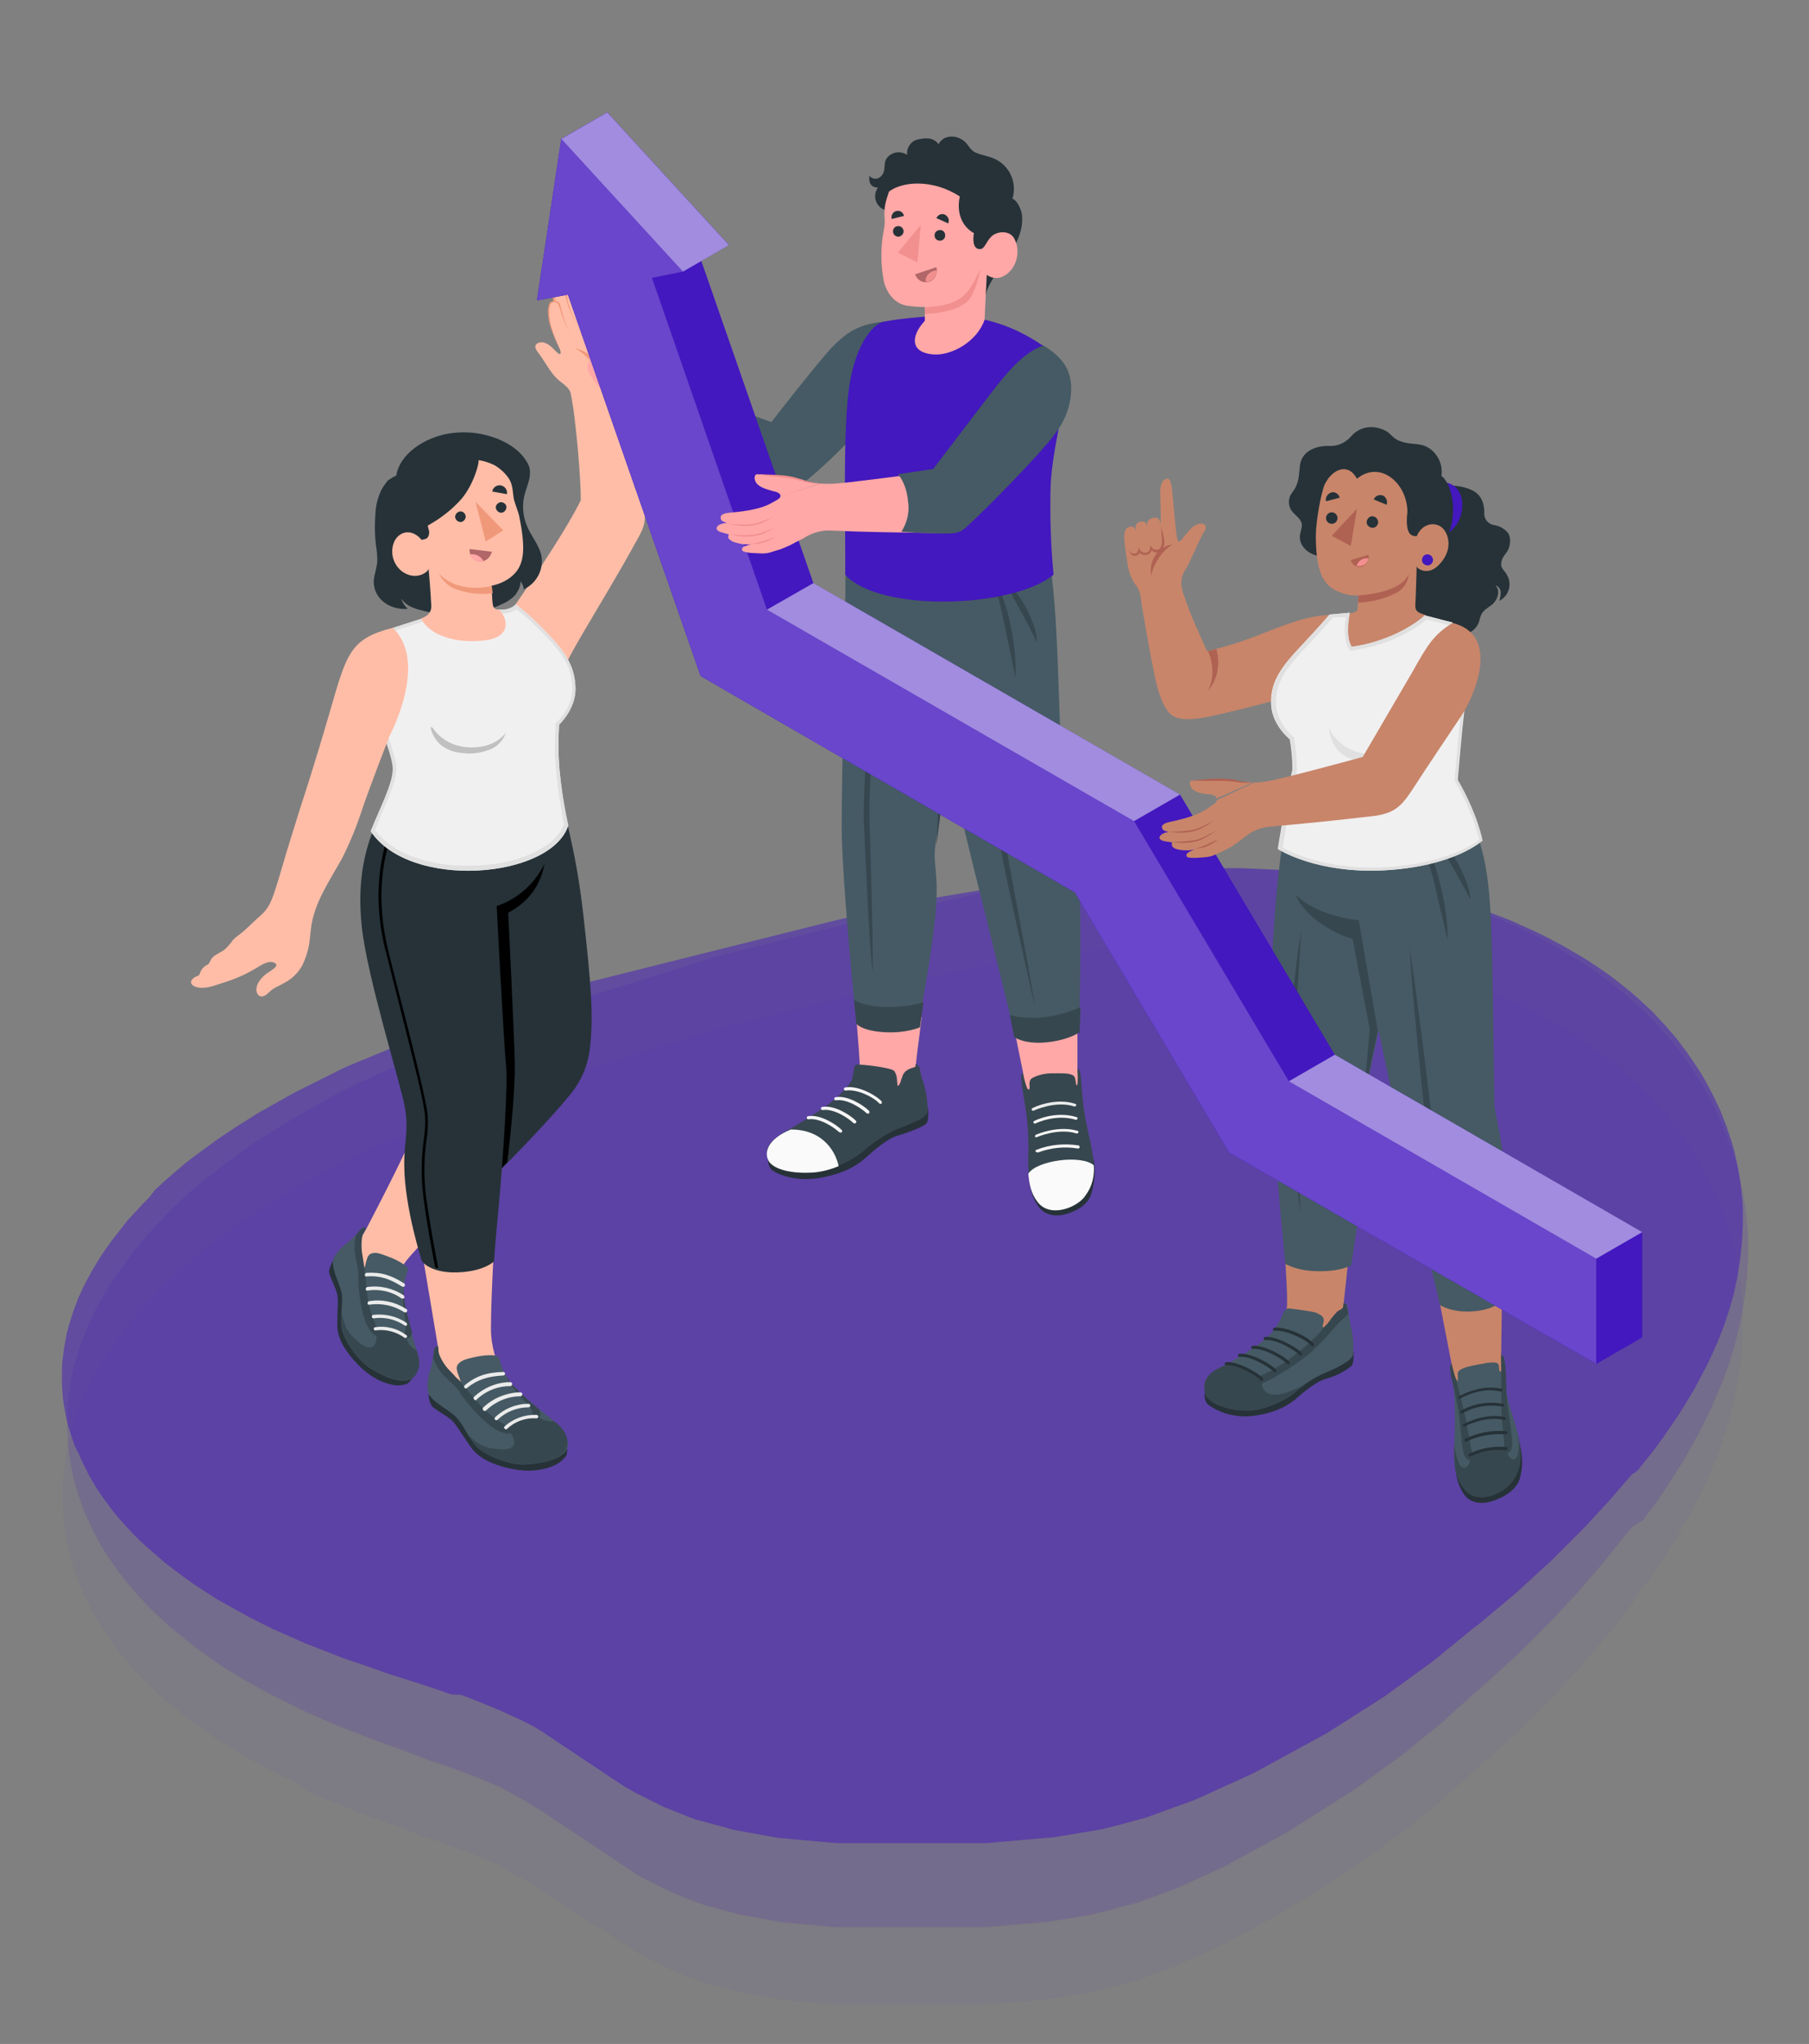 <?xml version="1.0" encoding="utf-8"?>
<!-- Generator: Adobe Illustrator 27.2.0, SVG Export Plug-In . SVG Version: 6.00 Build 0)  -->
<svg version="1.1" xmlns="http://www.w3.org/2000/svg" xmlns:xlink="http://www.w3.org/1999/xlink" x="0px" y="0px"
	 viewBox="0 0 409 462" style="enable-background:new 0 0 409 462;" xml:space="preserve">
<rect x="0" y="0" width="409" height="462" fill="#808080" stroke="none"/>
<style type="text/css">
	.st0{fill-rule:evenodd;clip-rule:evenodd;fill:#4318BE;fill-opacity:0.5;}
	.st1{fill-rule:evenodd;clip-rule:evenodd;fill:#4318BE;fill-opacity:0.15;}
	.st2{fill-rule:evenodd;clip-rule:evenodd;fill:#4318BE;fill-opacity:5.000000e-02;}
	.st3{fill:none;}
	.st4{fill:#FFBDA7;}
	.st5{fill:#263238;}
	.st6{fill:#455A64;}
	.st7{fill:#37474F;}
	.st8{fill:#EBEBEB;}
	.st9{fill:#F0997A;}
	.st10{fill:#F0F0F0;}
	.st11{fill:#E0E0E0;}
	.st12{opacity:0.2;enable-background:new    ;}
	.st13{fill:#B16668;}
	.st14{fill:#FFA8A7;}
	.st15{fill:#FAFAFA;}
	.st16{fill:#F5F5F5;}
	.st17{fill:#F28F8F;}
	.st18{fill:#4318BE;}
	.st19{fill:#C8856A;}
	.st20{fill:#AF6152;}
	.st21{opacity:0.2;fill:#FFFFFF;enable-background:new    ;}
	.st22{opacity:0.5;fill:#FFFFFF;enable-background:new    ;}
</style>
<g id="Layer_1">
	<path class="st0" d="M368.9,333.3l-1.2,1.4l-1.2,1.4l-1.2,1.4l-1.2,1.4l-1.2,1.3l-1.2,1.3l-1.2,1.3l-1.2,1.3l-1.2,1.3l-1.2,1.2
		l-1.2,1.2l-1.2,1.2l-1.2,1.2l-1.2,1.2l-1.2,1.2l-1.2,1.1l-1.2,1.1l-1.2,1.1l-1.2,1.1l-1.2,1.1l-1.2,1.1l-1.2,1.1l-1.2,1l-1.2,1
		l-1.2,1l-1.2,1l-1.2,1l-1.2,1l-1.2,1l-1.2,0.9l-1.1,0.9l-1.1,0.9l-1.1,0.9l-1.1,0.9l-1.1,0.9l-1.1,0.9l-1.1,0.9l-1.1,0.9l-1.1,0.8
		l-1.1,0.8l-1.1,0.8l-1.1,0.8l-1.1,0.8l-1.1,0.8l-1.1,0.8l-1.1,0.8l-1.1,0.8l-1.1,0.8l-1.1,0.7l-1.1,0.7l-1.1,0.7l-1.1,0.7l-1.1,0.7
		l-1.1,0.7l-1.1,0.7l-1.1,0.7l-1.1,0.7l-1.1,0.7l-1.1,0.7l-1.1,0.7l-1.1,0.6l-1.1,0.6l-1.1,0.6l-1.1,0.6l-1.1,0.6l-1.1,0.6l-1.1,0.6
		l-1.1,0.6l-1.1,0.6l-1.1,0.6l-1.1,0.6l-1.1,0.6l-1.1,0.6l-1.1,0.6l-1.1,0.6l-1.1,0.5l-1.1,0.5l-1.1,0.5l-1.1,0.5l-1.1,0.5l-1.1,0.5
		l-1.1,0.5l-1.1,0.5l-1.1,0.5l-1.1,0.5l-1.1,0.5l-1.1,0.5l-1.1,0.4l-1.1,0.4l-1.1,0.4l-1.1,0.4l-1.1,0.4l-1.1,0.4l-1.1,0.4l-1.1,0.4
		l-1.1,0.4l-1.1,0.4l-1.1,0.3l-1.1,0.3l-1.1,0.3l-1.1,0.3l-1.1,0.3l-1.1,0.3l-1.2,0.3l-1.2,0.3l-1.2,0.3l-1.2,0.2l-1.2,0.2l-1.2,0.2
		l-1.2,0.2l-1.2,0.2l-1.2,0.2l-1.2,0.2l-1.2,0.2l-1.2,0.2l-1.2,0.1l-1.2,0.1l-1.2,0.1l-1.2,0.1l-1.2,0.1l-1.2,0.1L230,416l-1.2,0.1
		l-1.2,0.1l-1.2,0.1l-1.1,0.1l-1.1,0.1l-1.1,0.1l-1.1,0l-1.1,0l-1.1,0l-1.1,0l-1.1,0l-1.1,0l-1.1,0l-1.1,0l-1.1,0l-1.1,0l-1.1,0
		l-1.1,0l-1.1,0l-1.1,0l-1.1,0l-1.1,0l-1.1,0l-1.1,0l-1.1,0l-1.1,0l-1.1,0l-1.1,0l-1.1,0l-1.1,0l-1.1,0l-1.1,0l-1.1,0l-1.1,0l-1.1,0
		l-1.1,0l-1.1,0l-1.1-0.1l-1.1-0.1l-1.1-0.1l-1.1-0.1l-1.1-0.1l-1.1-0.1l-1.1-0.1l-1.1-0.1l-1.1-0.1l-1.1-0.1l-1.1-0.1l-1.1-0.1
		l-1.1-0.2l-1.1-0.2l-1.1-0.2l-1.1-0.2l-1.1-0.2l-1.1-0.2l-1.1-0.2l-1.1-0.2l-1.1-0.2l-1.1-0.3l-1.1-0.3l-1.1-0.3l-1.1-0.3l-1.1-0.3
		l-1.1-0.3l-1.1-0.3l-1.1-0.3l-1.1-0.4l-1-0.4l-1-0.4l-1-0.4l-1-0.4l-1-0.4l-1-0.4l-1-0.5l-1-0.5l-1-0.5l-1-0.5l-1-0.5l-1-0.5
		l-0.9-0.5l-0.9-0.5l-0.9-0.5l-0.9-0.6l-0.9-0.6l-0.9-0.6l-0.9-0.6l-0.9-0.6l-0.9-0.6l-0.9-0.6l-0.9-0.6l-0.9-0.6l-0.9-0.6l-0.9-0.6
		l-0.9-0.6l-0.9-0.6l-0.9-0.6l-0.9-0.6l-0.9-0.6l-0.9-0.6l-0.9-0.6l-0.9-0.6l-0.9-0.6l-0.9-0.6l-1-0.6l-1-0.6l-1-0.5l-1-0.5l-1-0.5
		l-1.1-0.5l-1.1-0.5l-1.1-0.5l-1.1-0.5l-1.2-0.5l-1.2-0.5l-1.2-0.5l-1.2-0.5l-1.3-0.5l-1.3-0.5l-1.3-0.5L102,383l-1.4-0.5l-1.4-0.5
		l-1.5-0.5l-1.5-0.5l-1.5-0.5l-1.6-0.5l-1.6-0.5l-1.6-0.5l-1.6-0.5l-1.7-0.6l-1.7-0.6l-1.7-0.6l-1.7-0.6l-1.8-0.6l-1.8-0.6l-1.8-0.7
		l-1.8-0.7l-1.8-0.7l-1.8-0.7l-1.8-0.7l-1.8-0.8l-1.8-0.8l-1.8-0.8l-1.8-0.8l-1.8-0.9l-1.8-0.9l-1.8-0.9l-1.8-1l-1.8-1l-1.8-1
		l-1.8-1l-1.7-1.1l-1.7-1.1l-1.7-1.1l-1.7-1.2l-1.6-1.2l-1.6-1.2l-1.6-1.2l-1.5-1.3l-1.5-1.3l-1.5-1.3l-1.4-1.3l-1.4-1.4l-1.3-1.4
		l-1.3-1.4l-1.2-1.4l-1.2-1.5l-1.1-1.5l-1.1-1.5l-1-1.5l-0.9-1.5l-0.9-1.5l-0.8-1.6l-0.8-1.6l-0.7-1.6L17,327l-0.6-1.6l-0.5-1.6
		l-0.5-1.6l-0.4-1.6l-0.3-1.6l-0.3-1.6l-0.2-1.6l-0.1-1.6l-0.1-1.6l0-1.6l0-1.6l0.1-1.6l0.2-1.6l0.2-1.6l0.3-1.6l0.3-1.6l0.4-1.6
		l0.5-1.6l0.5-1.6l0.6-1.6l0.6-1.6l0.7-1.5l0.7-1.5l0.8-1.5l0.8-1.5l0.9-1.5l0.9-1.5l1-1.5l1-1.4l1-1.4l1.1-1.4l1.1-1.4l1.1-1.4
		l1.2-1.3l1.2-1.3l1.2-1.3l1.3-1.3L35,269l1.3-1.2l1.3-1.2l1.4-1.2l1.4-1.2l1.4-1.2l1.4-1.1l1.5-1.1l1.5-1.1l1.5-1.1l1.5-1.1l1.5-1
		l1.5-1l1.5-1l1.6-1l1.6-1l1.6-1l1.6-0.9l1.6-0.9l1.6-0.9l1.6-0.9l1.6-0.9l1.6-0.8l1.6-0.8l1.6-0.8l1.6-0.8l1.6-0.8l1.6-0.8l1.6-0.8
		l1.6-0.7l1.7-0.7l1.7-0.7l1.7-0.7l1.7-0.7l1.7-0.7l1.6-0.7l1.6-0.6l1.6-0.6l1.6-0.6l1.6-0.6l1.6-0.6l1.6-0.6l1.6-0.6l1.6-0.6
		l1.6-0.6l1.6-0.6l1.6-0.5l1.6-0.5l1.6-0.5l1.6-0.5l1.6-0.5l1.6-0.5l1.6-0.5l1.6-0.5l1.6-0.5l1.6-0.5l1.6-0.5l1.6-0.5l1.6-0.5
		l1.6-0.5l1.6-0.5l1.6-0.5l1.6-0.4l1.6-0.4l1.6-0.4l1.6-0.4l1.6-0.4l1.6-0.4l1.6-0.4l1.6-0.4l1.6-0.4l1.6-0.4l1.6-0.4l1.6-0.4
		l1.6-0.4l1.6-0.4l1.6-0.4l1.6-0.4l1.6-0.4l1.6-0.4l1.6-0.4l1.6-0.4l1.6-0.4l1.6-0.4l1.6-0.4l1.6-0.4l1.6-0.4l1.6-0.4l1.6-0.4
		l1.6-0.4l1.6-0.4l1.6-0.4l1.6-0.4l1.6-0.4l1.6-0.4l1.6-0.4l1.6-0.4l1.6-0.4l1.7-0.4l1.7-0.4l1.7-0.4l1.7-0.4l1.7-0.4l1.7-0.4
		l1.7-0.4l1.7-0.4l1.7-0.4l1.7-0.4l1.7-0.4l1.8-0.4l1.8-0.3l1.8-0.3l1.8-0.3l1.8-0.3l1.8-0.3l1.8-0.3l1.8-0.3l1.8-0.3l1.9-0.3
		l1.9-0.3l1.9-0.3l1.9-0.3l1.9-0.3l1.9-0.3l1.9-0.3l1.9-0.3l2-0.2l2-0.2l2-0.2l2-0.2l2-0.2l2-0.2l2-0.2l2.1-0.2l2.1-0.1l2.1-0.1
		l2.1-0.1l2.1-0.1l2.1-0.1l2.1-0.1l2.1-0.1l2.1,0l2.2,0l2.2,0l2.2,0l2.2,0l2.2,0.1l2.2,0.1l2.2,0.1l2.2,0.1l2.2,0.2l2.2,0.2l2.2,0.2
		l2.2,0.2l2.2,0.3l2.2,0.3l2.2,0.3l2.2,0.3l2.2,0.4l2.2,0.4l2.2,0.4l2.2,0.4l2.2,0.5l2.2,0.5l2.2,0.5l2.2,0.6l2.2,0.6l2.2,0.6
		l2.1,0.7l2.1,0.7l2.1,0.7l2.1,0.8l2.1,0.8l2.1,0.8l2,0.9l2,0.9l2,0.9l2,1l1.9,1l1.9,1l1.9,1.1l1.9,1.1l1.8,1.1l1.8,1.2l1.8,1.2
		l1.7,1.2l1.7,1.3l1.6,1.3l1.6,1.3l1.6,1.4l1.5,1.4l1.5,1.4l1.4,1.5l1.4,1.5l1.3,1.5l1.3,1.5l1.2,1.6l1.2,1.6l1.1,1.6l1.1,1.6l1,1.6
		l1,1.7l0.9,1.7l0.9,1.7l0.8,1.7l0.8,1.7l0.7,1.8l0.7,1.8l0.6,1.8l0.6,1.8l0.5,1.8l0.4,1.8l0.4,1.8l0.3,1.9l0.3,1.9l0.2,1.9l0.2,1.9
		l0.1,1.9l0,1.9l0,1.9l-0.1,1.9l-0.1,1.9l-0.2,1.9l-0.2,1.9l-0.3,1.9l-0.3,1.9l-0.4,1.9l-0.4,1.9l-0.5,1.8l-0.5,1.8l-0.6,1.8
		l-0.6,1.8l-0.7,1.8l-0.7,1.8l-0.8,1.8l-0.8,1.8l-0.8,1.7l-0.9,1.7l-0.9,1.7l-0.9,1.7l-1,1.7l-1,1.7l-1,1.6l-1,1.6l-1.1,1.6
		l-1.1,1.6l-1.1,1.6l-1.1,1.5l-1.1,1.5l-1.2,1.5l-1.2,1.5l-1.2,1.5L368.9,333.3z"/>
	<path class="st1" d="M368.9,345.2l-1.2,1.5l-1.2,1.5l-1.2,1.5l-1.2,1.5l-1.2,1.5l-1.2,1.4l-1.2,1.4l-1.2,1.4l-1.2,1.4l-1.2,1.4
		l-1.2,1.3l-1.2,1.3l-1.2,1.3l-1.2,1.3l-1.2,1.3l-1.2,1.2l-1.2,1.2l-1.2,1.2l-1.2,1.2l-1.2,1.2l-1.2,1.2l-1.2,1.1l-1.2,1.1l-1.2,1.1
		l-1.2,1.1l-1.2,1.1l-1.2,1.1l-1.2,1.1l-1.2,1l-1.2,1l-1.1,1l-1.1,1l-1.1,1l-1.1,1l-1.1,1l-1.1,1l-1.1,0.9l-1.1,0.9l-1.1,0.9
		l-1.1,0.9l-1.1,0.9l-1.1,0.9l-1.1,0.9l-1.1,0.9l-1.1,0.8l-1.1,0.8l-1.1,0.8l-1.1,0.8l-1.1,0.8l-1.1,0.8l-1.1,0.8l-1.1,0.8l-1.1,0.8
		l-1.1,0.8l-1.1,0.7l-1.1,0.7l-1.1,0.7l-1.1,0.7l-1.1,0.7l-1.1,0.7l-1.1,0.7l-1.1,0.7l-1.1,0.7l-1.1,0.7l-1.1,0.7l-1.1,0.7l-1.1,0.7
		l-1.1,0.7l-1.1,0.6l-1.1,0.6l-1.1,0.6l-1.1,0.6l-1.1,0.6l-1.1,0.6l-1.1,0.6l-1.1,0.6l-1.1,0.6l-1.1,0.6l-1.1,0.6l-1.1,0.6l-1.1,0.6
		l-1.1,0.5l-1.1,0.5l-1.1,0.5l-1.1,0.5l-1.1,0.5l-1.1,0.5l-1.1,0.5l-1.1,0.5l-1.1,0.5l-1.1,0.5l-1.1,0.4l-1.1,0.4l-1.1,0.4l-1.1,0.4
		l-1.1,0.4l-1.1,0.4l-1.1,0.4l-1.1,0.4l-1.1,0.3l-1.1,0.3l-1.1,0.3l-1.1,0.3l-1.2,0.3l-1.2,0.3l-1.2,0.3l-1.2,0.3l-1.2,0.3l-1.2,0.2
		l-1.2,0.2l-1.2,0.2l-1.2,0.2l-1.2,0.2l-1.2,0.2l-1.2,0.2l-1.2,0.2l-1.2,0.1l-1.2,0.1l-1.2,0.1l-1.2,0.1l-1.2,0.1L230,435l-1.2,0.1
		l-1.2,0.1l-1.2,0.1l-1.1,0.1l-1.1,0.1l-1.1,0.1l-1.1,0l-1.1,0l-1.1,0l-1.1,0l-1.1,0l-1.1,0l-1.1,0l-1.1,0l-1.1,0l-1.1,0l-1.1,0
		l-1.1,0l-1.1,0l-1.1,0l-1.1,0l-1.1,0l-1.1,0l-1.1,0l-1.1,0l-1.1,0l-1.1,0l-1.1,0l-1.1,0l-1.1,0l-1.1,0l-1.1,0l-1.1,0l-1.1,0l-1.1,0
		l-1.1,0l-1.1,0l-1.1-0.1l-1.1-0.1l-1.1-0.1l-1.1-0.1l-1.1-0.1l-1.1-0.1l-1.1-0.1l-1.1-0.1l-1.1-0.1l-1.1-0.1l-1.1-0.1l-1.1-0.2
		l-1.1-0.2l-1.1-0.2l-1.1-0.2l-1.1-0.2l-1.1-0.2l-1.1-0.2l-1.1-0.2l-1.1-0.2l-1.1-0.3l-1.1-0.3l-1.1-0.3l-1.1-0.3l-1.1-0.3l-1.1-0.3
		l-1.1-0.3l-1.1-0.4l-1.1-0.4l-1.1-0.4l-1-0.4l-1-0.4l-1-0.4l-1-0.4l-1-0.5l-1-0.5l-1-0.5l-1-0.5l-1-0.5l-1-0.5l-1-0.5l-1-0.6
		l-0.9-0.6l-0.9-0.6l-0.9-0.6l-0.9-0.6l-0.9-0.6l-0.9-0.6l-0.9-0.6l-0.9-0.6l-0.9-0.6l-0.9-0.6l-0.9-0.6l-0.9-0.6l-0.9-0.6l-0.9-0.6
		l-0.9-0.6l-0.9-0.6l-0.9-0.6l-0.9-0.6l-0.9-0.6l-0.9-0.6l-0.9-0.6l-0.9-0.6l-0.9-0.6l-0.9-0.6l-1-0.6l-1-0.6l-1-0.6l-1-0.6l-1-0.6
		l-1.1-0.6l-1.1-0.6l-1.1-0.6l-1.1-0.6l-1.2-0.5l-1.2-0.5l-1.2-0.5l-1.2-0.5l-1.3-0.5l-1.3-0.5l-1.3-0.5l-1.4-0.5l-1.4-0.5l-1.4-0.5
		l-1.5-0.5l-1.5-0.5l-1.5-0.6l-1.6-0.6l-1.6-0.6l-1.6-0.6l-1.6-0.6l-1.7-0.6l-1.7-0.6l-1.7-0.6l-1.7-0.7l-1.8-0.7l-1.8-0.7l-1.8-0.7
		l-1.8-0.7l-1.8-0.8l-1.8-0.8l-1.8-0.8l-1.8-0.8l-1.8-0.9l-1.8-0.9l-1.8-0.9l-1.8-0.9l-1.8-1l-1.8-1l-1.8-1l-1.8-1.1l-1.8-1.1
		l-1.8-1.1l-1.7-1.2l-1.7-1.2l-1.7-1.2l-1.7-1.3l-1.6-1.3l-1.6-1.3l-1.6-1.3l-1.5-1.4l-1.5-1.4l-1.5-1.4l-1.4-1.5l-1.4-1.5l-1.3-1.5
		l-1.3-1.5l-1.2-1.6l-1.2-1.6l-1.1-1.6l-1.1-1.6l-1-1.6l-0.9-1.7l-0.9-1.7l-0.8-1.7l-0.8-1.7l-0.7-1.7l-0.6-1.7l-0.6-1.7l-0.5-1.8
		l-0.5-1.8l-0.4-1.8l-0.3-1.8l-0.3-1.8l-0.2-1.8l-0.1-1.8l-0.1-1.8l0-1.8l0-1.8l0.1-1.8l0.2-1.8l0.2-1.8l0.3-1.8l0.3-1.8l0.4-1.7
		l0.5-1.7l0.5-1.7l0.6-1.7l0.6-1.7l0.7-1.7l0.7-1.7l0.8-1.6l0.8-1.6l0.9-1.6l0.9-1.6l1-1.6l1-1.6l1-1.5l1.1-1.5l1.1-1.5l1.1-1.5
		l1.2-1.5l1.2-1.4l1.2-1.4l1.3-1.4l1.3-1.4l1.3-1.4l1.3-1.3l1.4-1.3l1.4-1.3l1.4-1.3l1.4-1.2l1.5-1.2l1.5-1.2l1.5-1.2l1.5-1.2
		l1.5-1.1l1.5-1.1l1.5-1.1l1.6-1.1l1.6-1.1l1.6-1l1.6-1l1.6-1l1.6-1l1.6-1l1.6-0.9l1.6-0.9l1.6-0.9l1.6-0.9l1.6-0.9l1.6-0.9l1.6-0.8
		l1.6-0.8l1.6-0.8l1.7-0.8l1.7-0.8l1.7-0.8l1.7-0.7l1.7-0.7l1.6-0.7l1.6-0.7l1.6-0.7l1.6-0.7l1.6-0.7l1.6-0.7l1.6-0.6l1.6-0.6
		l1.6-0.6l1.6-0.6l1.6-0.6l1.6-0.6l1.6-0.6l1.6-0.6l1.6-0.6l1.6-0.6l1.6-0.6l1.6-0.5l1.6-0.5l1.6-0.5l1.6-0.5l1.6-0.5l1.6-0.5
		l1.6-0.5l1.6-0.5l1.6-0.5l1.6-0.5l1.6-0.5l1.6-0.5l1.6-0.5l1.6-0.5l1.6-0.5l1.6-0.5l1.6-0.5l1.6-0.5l1.6-0.5l1.6-0.5l1.6-0.5
		l1.6-0.5l1.6-0.5l1.6-0.5l1.6-0.5l1.6-0.5l1.6-0.5l1.6-0.5l1.6-0.5l1.6-0.4l1.6-0.4l1.6-0.4l1.6-0.4l1.6-0.4l1.6-0.4l1.6-0.4
		l1.6-0.4l1.6-0.4l1.6-0.4l1.6-0.4l1.6-0.4l1.6-0.4l1.6-0.4l1.6-0.4l1.6-0.4l1.6-0.4l1.7-0.4l1.7-0.4l1.7-0.4l1.7-0.4l1.7-0.4
		l1.7-0.4l1.7-0.4l1.7-0.4l1.7-0.4l1.7-0.4l1.7-0.4l1.8-0.4l1.8-0.4l1.8-0.4l1.8-0.4l1.8-0.4l1.8-0.4l1.8-0.4l1.8-0.3l1.8-0.3
		l1.9-0.3l1.9-0.3l1.9-0.3l1.9-0.3l1.9-0.3l1.9-0.3l1.9-0.3l1.9-0.3l2-0.3l2-0.3l2-0.2l2-0.2l2-0.2l2-0.2l2-0.2l2.1-0.2l2.1-0.2
		l2.1-0.1l2.1-0.1l2.1-0.1l2.1-0.1l2.1-0.1l2.1-0.1l2.1,0l2.2,0l2.2,0l2.2,0l2.2,0l2.2,0.1l2.2,0.1l2.2,0.1l2.2,0.1l2.2,0.2l2.2,0.2
		l2.2,0.2l2.2,0.2l2.2,0.3l2.2,0.3l2.2,0.3l2.2,0.4l2.2,0.4l2.2,0.4l2.2,0.5l2.2,0.5l2.2,0.5l2.2,0.6l2.2,0.6l2.2,0.6l2.2,0.7
		l2.2,0.7l2.1,0.7l2.1,0.8l2.1,0.8l2.1,0.8l2.1,0.9l2.1,0.9l2,0.9l2,1l2,1l2,1.1l1.9,1.1l1.9,1.1l1.9,1.2l1.9,1.2l1.8,1.2l1.8,1.3
		l1.8,1.3l1.7,1.3l1.7,1.4l1.6,1.4l1.6,1.4l1.6,1.5l1.5,1.5l1.5,1.5l1.4,1.6l1.4,1.6l1.3,1.6l1.3,1.7l1.2,1.7l1.2,1.7l1.1,1.7
		l1.1,1.8l1,1.8l1,1.8l0.9,1.8l0.9,1.9l0.8,1.9l0.8,1.9l0.7,1.9l0.7,1.9l0.6,1.9l0.6,2l0.5,2l0.4,2l0.4,2l0.3,2l0.3,2l0.2,2l0.2,2
		l0.1,2l0,2l0,2l-0.1,2l-0.1,2l-0.2,2l-0.2,2l-0.3,2l-0.3,2l-0.4,2l-0.4,2l-0.5,2l-0.5,2l-0.6,2l-0.6,2l-0.7,2l-0.7,1.9l-0.8,1.9
		l-0.8,1.9l-0.8,1.9l-0.9,1.9l-0.9,1.9l-0.9,1.8l-1,1.8l-1,1.8l-1,1.8l-1,1.8l-1.1,1.7l-1.1,1.7l-1.1,1.7l-1.1,1.7l-1.1,1.7
		l-1.2,1.6l-1.2,1.6l-1.2,1.6L368.9,345.2z"/>
	<path class="st2" d="M368.9,362.7l-1.2,1.5l-1.2,1.5l-1.2,1.5l-1.2,1.5l-1.2,1.5l-1.2,1.4l-1.2,1.4l-1.2,1.4l-1.2,1.4l-1.2,1.4
		l-1.2,1.3l-1.2,1.3l-1.2,1.3l-1.2,1.3l-1.2,1.3l-1.2,1.2l-1.2,1.2l-1.2,1.2l-1.2,1.2l-1.2,1.2l-1.2,1.2l-1.2,1.1l-1.2,1.1l-1.2,1.1
		l-1.2,1.1l-1.2,1.1l-1.2,1.1l-1.2,1.1l-1.2,1l-1.2,1l-1.1,1l-1.1,1l-1.1,1l-1.1,1l-1.1,1l-1.1,1l-1.1,0.9l-1.1,0.9l-1.1,0.9
		l-1.1,0.9l-1.1,0.9l-1.1,0.9l-1.1,0.9l-1.1,0.9l-1.1,0.8l-1.1,0.8l-1.1,0.8l-1.1,0.8l-1.1,0.8l-1.1,0.8l-1.1,0.8l-1.1,0.8l-1.1,0.8
		l-1.1,0.8l-1.1,0.7l-1.1,0.7l-1.1,0.7l-1.1,0.7l-1.1,0.7l-1.1,0.7l-1.1,0.7l-1.1,0.7l-1.1,0.7l-1.1,0.7l-1.1,0.7l-1.1,0.7l-1.1,0.7
		l-1.1,0.7l-1.1,0.6l-1.1,0.6l-1.1,0.6l-1.1,0.6l-1.1,0.6l-1.1,0.6l-1.1,0.6l-1.1,0.6l-1.1,0.6l-1.1,0.6l-1.1,0.6l-1.1,0.6l-1.1,0.6
		l-1.1,0.5l-1.1,0.5l-1.1,0.5l-1.1,0.5l-1.1,0.5l-1.1,0.5l-1.1,0.5l-1.1,0.5l-1.1,0.5l-1.1,0.5l-1.1,0.4l-1.1,0.4l-1.1,0.4l-1.1,0.4
		l-1.1,0.4l-1.1,0.4l-1.1,0.4l-1.1,0.4l-1.1,0.3l-1.1,0.3l-1.1,0.3l-1.1,0.3l-1.2,0.3l-1.2,0.3l-1.2,0.3l-1.2,0.3l-1.2,0.3l-1.2,0.2
		l-1.2,0.2l-1.2,0.2l-1.2,0.2l-1.2,0.2l-1.2,0.2l-1.2,0.2l-1.2,0.2l-1.2,0.1l-1.2,0.1l-1.2,0.1l-1.2,0.1l-1.2,0.1l-1.2,0.1l-1.2,0.1
		l-1.2,0.1l-1.2,0.1l-1.1,0.1l-1.1,0.1l-1.1,0.1l-1.1,0l-1.1,0l-1.1,0l-1.1,0l-1.1,0l-1.1,0l-1.1,0l-1.1,0l-1.1,0l-1.1,0l-1.1,0
		l-1.1,0l-1.1,0l-1.1,0l-1.1,0l-1.1,0l-1.1,0l-1.1,0l-1.1,0l-1.1,0l-1.1,0l-1.1,0l-1.1,0l-1.1,0l-1.1,0l-1.1,0l-1.1,0l-1.1,0l-1.1,0
		l-1.1,0l-1.1,0l-1.1-0.1l-1.1-0.1l-1.1-0.1l-1.1-0.1l-1.1-0.1l-1.1-0.1l-1.1-0.1l-1.1-0.1l-1.1-0.1l-1.1-0.1l-1.1-0.1l-1.1-0.2
		l-1.1-0.2l-1.1-0.2l-1.1-0.2l-1.1-0.2l-1.1-0.2l-1.1-0.2l-1.1-0.2l-1.1-0.2l-1.1-0.3l-1.1-0.3l-1.1-0.3l-1.1-0.3l-1.1-0.3l-1.1-0.3
		l-1.1-0.3l-1.1-0.4l-1.1-0.4l-1.1-0.4l-1-0.4l-1-0.4l-1-0.4l-1-0.4l-1-0.5l-1-0.5l-1-0.5l-1-0.5l-1-0.5l-1-0.5l-1-0.5l-1-0.6
		l-0.9-0.6l-0.9-0.6l-0.9-0.6l-0.9-0.6l-0.9-0.6l-0.9-0.6l-0.9-0.6l-0.9-0.6l-0.9-0.6L134,435l-0.9-0.6l-0.9-0.6l-0.9-0.6l-0.9-0.6
		l-0.9-0.6l-0.9-0.6l-0.9-0.6l-0.9-0.6l-0.9-0.6l-0.9-0.6l-0.9-0.6l-0.9-0.6l-0.9-0.6l-0.9-0.6l-1-0.6l-1-0.6l-1-0.6l-1-0.6l-1-0.6
		l-1.1-0.6l-1.1-0.6l-1.1-0.6l-1.1-0.6l-1.2-0.5l-1.2-0.5l-1.2-0.5l-1.2-0.5l-1.3-0.5l-1.3-0.5l-1.3-0.5l-1.4-0.5l-1.4-0.5l-1.4-0.5
		l-1.5-0.5l-1.5-0.5l-1.5-0.6l-1.6-0.6l-1.6-0.6l-1.6-0.6l-1.6-0.6l-1.7-0.6l-1.7-0.6l-1.7-0.6l-1.7-0.7l-1.8-0.7l-1.8-0.7l-1.8-0.7
		l-1.8-0.7l-1.8-0.8l-1.8-0.8l-1.8-0.8L67,403l-1.8-0.9l-1.8-0.9l-1.8-0.9l-1.8-0.9l-1.8-1l-1.8-1l-1.8-1l-1.8-1.1l-1.8-1.1
		l-1.8-1.1l-1.7-1.2l-1.7-1.2l-1.7-1.2l-1.7-1.3l-1.6-1.3l-1.6-1.3l-1.6-1.3l-1.5-1.4l-1.5-1.4l-1.5-1.4l-1.4-1.5l-1.4-1.5l-1.3-1.5
		l-1.3-1.5l-1.2-1.6l-1.2-1.6l-1.1-1.6l-1.1-1.6l-1-1.6l-0.9-1.7l-0.9-1.7l-0.8-1.7l-0.8-1.7l-0.7-1.7l-0.6-1.7l-0.6-1.7l-0.5-1.8
		l-0.5-1.8l-0.4-1.8l-0.3-1.8l-0.3-1.8l-0.2-1.8l-0.1-1.8l-0.1-1.8l0-1.8l0-1.8l0.1-1.8l0.2-1.8l0.2-1.8l0.3-1.8l0.3-1.8l0.4-1.7
		L16,324l0.5-1.7l0.6-1.7l0.6-1.7l0.7-1.7l0.7-1.7l0.8-1.6l0.8-1.6l0.9-1.6l0.9-1.6l1-1.6l1-1.6l1-1.5l1.1-1.5l1.1-1.5l1.1-1.5
		l1.2-1.5l1.2-1.4l1.2-1.4l1.3-1.4l1.3-1.4l1.3-1.4l1.3-1.3l1.4-1.3l1.4-1.3l1.4-1.3l1.4-1.2l1.5-1.2l1.5-1.2l1.5-1.2l1.5-1.2
		l1.5-1.1l1.5-1.1l1.5-1.1l1.6-1.1l1.6-1.1l1.6-1l1.6-1l1.6-1l1.6-1l1.6-1l1.6-0.9l1.6-0.9l1.6-0.9l1.6-0.9l1.6-0.9l1.6-0.9l1.6-0.8
		l1.6-0.8l1.6-0.8l1.7-0.8l1.7-0.8l1.7-0.8l1.7-0.7l1.7-0.7l1.6-0.7l1.6-0.7l1.6-0.7l1.6-0.7l1.6-0.7l1.6-0.7l1.6-0.6l1.6-0.6
		l1.6-0.6l1.6-0.6l1.6-0.6l1.6-0.6l1.6-0.6l1.6-0.6l1.6-0.6l1.6-0.6l1.6-0.6l1.6-0.5l1.6-0.5l1.6-0.5l1.6-0.5l1.6-0.5l1.6-0.5
		l1.6-0.5l1.6-0.5l1.6-0.5l1.6-0.5l1.6-0.5l1.6-0.5l1.6-0.5l1.6-0.5l1.6-0.5l1.6-0.5l1.6-0.5l1.6-0.5l1.6-0.5l1.6-0.5l1.6-0.5
		l1.6-0.5l1.6-0.5l1.6-0.5l1.6-0.5l1.6-0.5l1.6-0.5l1.6-0.5l1.6-0.5l1.6-0.4l1.6-0.4l1.6-0.4l1.6-0.4l1.6-0.4l1.6-0.4l1.6-0.4
		l1.6-0.4l1.6-0.4l1.6-0.4l1.6-0.4l1.6-0.4l1.6-0.4l1.6-0.4l1.6-0.4l1.6-0.4l1.6-0.4l1.7-0.4l1.7-0.4l1.7-0.4l1.7-0.4l1.7-0.4
		l1.7-0.4l1.7-0.4l1.7-0.4l1.7-0.4l1.7-0.4l1.7-0.4l1.8-0.4l1.8-0.4l1.8-0.4l1.8-0.4l1.8-0.4l1.8-0.4l1.8-0.4l1.8-0.3l1.8-0.3
		l1.9-0.3l1.9-0.3l1.9-0.3l1.9-0.3l1.9-0.3l1.9-0.3l1.9-0.3l1.9-0.3l2-0.3l2-0.3l2-0.2l2-0.2l2-0.2l2-0.2l2-0.2l2.1-0.2l2.1-0.2
		l2.1-0.1l2.1-0.1l2.1-0.1l2.1-0.1l2.1-0.1l2.1-0.1l2.1,0l2.2,0l2.2,0l2.2,0l2.2,0l2.2,0.1l2.2,0.1l2.2,0.1l2.2,0.1l2.2,0.2l2.2,0.2
		l2.2,0.2l2.2,0.2l2.2,0.3l2.2,0.3l2.2,0.3l2.2,0.4l2.2,0.4l2.2,0.4l2.2,0.5l2.2,0.5l2.2,0.5l2.2,0.6l2.2,0.6l2.2,0.6l2.2,0.7
		l2.2,0.7l2.1,0.7l2.1,0.8l2.1,0.8l2.1,0.8l2.1,0.9l2.1,0.9l2,0.9l2,1l2,1l2,1.1l1.9,1.1l1.9,1.1l1.9,1.2l1.9,1.2l1.8,1.2l1.8,1.3
		l1.8,1.3l1.7,1.3l1.7,1.4l1.6,1.4l1.6,1.4l1.6,1.5l1.5,1.5l1.5,1.5l1.4,1.6l1.4,1.6l1.3,1.6l1.3,1.7l1.2,1.7l1.2,1.7l1.1,1.7
		l1.1,1.8l1,1.8l1,1.8l0.9,1.8l0.9,1.9l0.8,1.9l0.8,1.9l0.7,1.9l0.7,1.9l0.6,1.9l0.6,2l0.5,2l0.4,2l0.4,2l0.3,2l0.3,2l0.2,2l0.2,2
		l0.1,2l0,2l0,2l-0.1,2l-0.1,2l-0.2,2l-0.2,2l-0.3,2l-0.3,2l-0.4,2l-0.4,2l-0.5,2l-0.5,2l-0.6,2l-0.6,2l-0.7,2l-0.7,1.9l-0.8,1.9
		l-0.8,1.9l-0.8,1.9l-0.9,1.9l-0.9,1.9l-0.9,1.8l-1,1.8l-1,1.8l-1,1.8l-1,1.8l-1.1,1.7l-1.1,1.7l-1.1,1.7l-1.1,1.7l-1.1,1.7
		l-1.2,1.6l-1.2,1.6l-1.2,1.6L368.9,362.7z"/>
	<rect class="st3" width="409" height="392.8"/>
</g>
<g id="Layer_2">
	<g>
		<g id="freepik--character-1--inject-49">
			<g id="freepik--Character--inject-49">
				<g id="freepik--Bottom--inject-49">
					<path class="st4" d="M93.1,309.2c0.4-0.8,0.4-1.7,0.2-2.6c-0.3-1.2-0.8-2.4-1.5-3.6c-2.2-4.7-2.7-10-1.5-15
						c0.5-2.2,2.3-3.9,3.8-5.6c3.2-3.6,6.8-6.9,10.3-10.1L92.2,259c-2.7,6-9.3,18.6-9.3,18.6l-0.8,1.4c-0.3,0.3-0.4,0.7-0.6,1
						c-0.3,0.4-0.7,0.8-1.1,1.1l-2.2,2.1c-0.7,0.6-1.2,1.3-1.6,2.1c-0.5,1.6,0.4,3.2,1,4.8c0.9,2.6,0.6,5.4,0.7,8.1
						c0,0.7,0.1,1.5,0.3,2.2c0.4,1.3,1.1,2.5,2,3.6c2,2.4,4.5,4.4,7.4,5.7c1,0.4,2,0.6,3.1,0.4C91.8,310.3,92.5,309.9,93.1,309.2z"
						/>
					<path class="st5" d="M75.3,284.9c-0.4,0.7-0.7,1.5-0.9,2.3c-0.2,0.8,1.7,4.1,1.9,5.7c0.2,1.6,0,2.2,0,4.3c0,2.4-0.7,4.8,3,9.4
						s7.3,6.1,10,6.5c1,0.1,2,0,2.9-0.4c0,0,2.5-2.2,1.3-3.8C92.5,307.4,75.3,284.9,75.3,284.9z"/>
					<path class="st6" d="M92.2,286.7c0.1,0.6-0.3,1.2-0.6,2.5c-0.4,1.7-0.5,3.5-0.2,5.3c1.5,9,4.7,12.5,2.4,16.4
						c-0.8,1.4-3.8,2.2-9.9-1.5c-3.1-1.9-6.5-6.9-6.7-9.7c-0.2-2.8,0.3-4.9,0.1-7c-0.2-2.1-2.4-5.7-2-7.8c0.3-1.4,1.9-2.9,2.5-3.4
						c1.1-0.9,2.2-1.8,3.1-2.9c0.7-0.8,1.2-1.4,1.9-1l-0.8,1.4c-0.7,2.6-0.6,3.1-0.5,4.3c0.2,1.5,0.7,2.2,0.9,3.4
						c0.5-1.7,0.5-3.1,1.7-3.4c0.7-0.2,1.3-0.2,3.6,0.7C90,284.8,92.1,286.2,92.2,286.7z"/>
					<path class="st7" d="M84,309.4c-3.2-1.9-6.5-6.9-6.7-9.7c-0.1-0.9-0.1-1.9,0-2.8c0,0.2,0,0.4,0.1,0.5c0.1,0.3,0.2,0.7,0.3,1
						c0.3,1.4,1,2.6,1.9,3.6c0.9,0.9,3,3,4.4,2.5c0.8-0.3,1.2-1.3,1.1-2.3c0-0.4-0.2-1.5-0.2-1.5c1.4-0.2,2.8-0.2,4.2,0.1
						c2.6,0.5,2.6,0.9,2.6,0.9c0.1,0.6,0.3,1.2,0.6,1.8c0.3,0.6,0.8,1.1,1.3,1.4c0.2,0.1,0.4,0.2,0.6,0.3c0.7,2,1,3.7-0.3,5.7
						C92.9,312.2,90.1,313,84,309.4z"/>
					<path class="st7" d="M91.3,291.5L91.3,291.5c-0.1,0.4-0.2,0.8-0.2,1.3c0,2,0.2,4,0.6,5.9c0.1,0.7,0.1,1.5-0.1,2.2
						c-0.2,0.3-0.3,0.5-0.4,0.8c-0.1,0.2,0,0.5,0.2,0.6c0.3,0.3,0.7,0.3,1.1,0.1c0.2-0.2,0.4-0.4,0.5-0.7c0.1-0.2,0.2-0.3,0.2-0.5
						c-0.7-2.3-1.3-4.6-1.7-6.9C91.3,293.5,91.2,292.5,91.3,291.5z"/>
					<path class="st7" d="M80.2,282.7c-0.1-1.2,0-2.4,0.3-3.6c0.2-0.2,0.3-0.3,0.4-0.5c0.7-0.8,1.2-1.4,1.9-1l-0.8,1.4
						c-0.3,1.2-0.3,2.5-0.2,3.8c0.3,1.7,0.4,2.7,0.6,3.9c0.6,4,0.3,5.5,1.2,9c0.9,3.6,2.5,5.6,2.1,6s-1.5,0.4-2.8-2.3
						c-1.2-2.7-1.9-7.8-1.9-10.3C81.2,286.6,80.4,285.2,80.2,282.7z"/>
					<path class="st8" d="M84.7,300.7c0.1,0,0.1,0.1,0.2,0c2.3-0.3,4.7,0.3,6.6,1.7c0.2,0.1,0.4,0,0.5-0.2c0.1-0.1,0-0.3-0.1-0.4
						c-2-1.5-4.5-2.2-7.1-1.8c-0.2,0-0.3,0.2-0.3,0.4C84.6,300.5,84.6,300.6,84.7,300.7z"/>
					<path class="st8" d="M84.2,297.9c0.1,0,0.1,0.1,0.2,0.1c2.5-0.4,5,0.2,7.1,1.6c0.2,0.1,0.4,0.1,0.5-0.1c0,0,0,0,0,0
						c0.1-0.2,0-0.4-0.1-0.5c-2.2-1.5-4.9-2.1-7.5-1.8c-0.2,0-0.4,0.2-0.3,0.4C84,297.7,84.1,297.8,84.2,297.9z"/>
					<path class="st8" d="M83.3,294.9c0.1,0,0.1,0,0.2,0c2.8-0.4,5.6,0.2,7.9,1.7c0.2,0.1,0.4,0.1,0.6-0.1c0,0,0,0,0,0
						c0.1-0.2,0.1-0.5-0.1-0.6c0,0,0,0,0,0c-2.5-1.6-5.5-2.3-8.4-1.8c-0.2,0-0.4,0.2-0.4,0.5c0,0,0,0,0,0
						C83.1,294.7,83.1,294.8,83.3,294.9z"/>
					<path class="st8" d="M82.9,291.7c0.1,0,0.1,0,0.2,0c2.7-0.4,5.5,0.2,7.7,1.8c0.2,0.1,0.4,0,0.6-0.1c0.1-0.2,0-0.4-0.1-0.6
						c-2.4-1.6-5.3-2.3-8.2-1.9c-0.2,0-0.4,0.2-0.4,0.4C82.7,291.6,82.8,291.7,82.9,291.7L82.9,291.7z"/>
					<path class="st8" d="M82.7,288.5c0.1,0,0.1,0.1,0.2,0c3-0.2,5.1,0.5,8,2.3c0.2,0.1,0.4,0.1,0.6-0.1c0.1-0.2,0.1-0.4-0.1-0.6
						c0,0,0,0,0,0c-3-1.9-5.3-2.6-8.5-2.4c-0.2,0-0.4,0.2-0.4,0.4C82.5,288.4,82.5,288.5,82.7,288.5z"/>
					<path class="st5" d="M125.9,175.3c1,6.8,4.2,15.4,6,31.6c1.7,15.2,2.4,23.1,1.4,30.6c-0.5,3.6-2,7-4.3,9.8
						c-8.8,10.8-27.6,28.7-27.6,28.7s-2.2-0.9-5.8-4.9c-3.6-4-3.8-11.1-3.8-11.1s2-5.9,6.8-18.3c3.5-8.8,8.6-12.6,8.6-12.6
						l-4.3-48.7C113.2,181.2,121.1,179.2,125.9,175.3z"/>
					<path d="M101.8,275.4c1.6-1.5,7-6.7,12.9-12.7c0.8-6.7,1.8-16.7,1.7-22.5c-0.2-7.7-1.5-33.9-1.5-33.9c7.5-4,8.7-10.6,8.5-15.9
						c0,0-11.3-0.1-19.4,1.2l3.3,37.3c0,0-4.5,3.9-9.2,15.1c-2.9,6.8-4.5,11.1-5.4,13.4l-0.4,1.1c-0.3,0.8-0.4,1.2-0.4,1.2
						c0,2,0.3,4,0.9,5.9l0,0c0,0,0,0.1,0,0.1c0.5,1.9,1.5,3.7,2.8,5.2C98.9,274.6,101.1,275.3,101.8,275.4z"/>
					<path class="st4" d="M116.3,315.1c0,0-5.3-6.6-5.3-14.7c0-8.1,0.9-21.8,0.9-21.8l-16.5,4.2l3.6,21.5l0.2,1.7c0,0-1,9.4,6.4,9.7
						C109.2,315.7,112.8,315.5,116.3,315.1z"/>
					<path class="st5" d="M96.9,315.1c0,0.9,0.2,1.7,0.6,2.5c0.3,0.8,3.9,2.5,5,3.8c1.1,1.3,1.3,1.9,2.6,3.7c1.4,2,2.3,4.5,8.2,6.3
						c5.9,1.8,9.9,0.9,12.5-0.4c0.9-0.5,1.7-1.2,2.3-2.1c0,0,0.8-3.4-1.1-4C125.1,324.2,96.9,315.1,96.9,315.1z"/>
					<path class="st6" d="M112.5,306.6c0.5,0.4,0.5,1.2,1,2.5c0.7,1.7,1.7,3.3,3,4.6c6.7,6.8,11.4,8,11.9,12.7
						c0.2,1.7-1.9,4.1-9.4,4.6c-3.8,0.3-9.7-2.1-11.6-4.4c-1.8-2.3-2.6-4.4-4.1-6.1c-1.5-1.7-5.5-3.5-6.4-5.5
						c-0.5-1.4-0.1-3.6,0.1-4.4c0.5-1.4,0.8-2.9,1-4.4c0.1-1.1,0.2-1.9,1-2l0.2,1.7c1,2.6,1.4,3,2.2,4c1,1.2,1.9,1.5,2.8,2.4
						c-0.6-1.8-1.4-3-0.6-4c0.5-0.5,1-1,3.5-1.5C109.5,306.2,112.1,306.2,112.5,306.6z"/>
					<path class="st7" d="M119,331c-3.9,0.3-9.7-2.1-11.6-4.4c-0.6-0.8-1.1-1.6-1.7-2.4c0.1,0.1,0.3,0.3,0.4,0.4
						c0.3,0.2,0.5,0.5,0.8,0.7c1.1,1,2.4,1.7,3.8,2c1.3,0.2,4.4,0.8,5.3-0.5c0.5-0.7,0.2-1.8-0.4-2.7c-0.3-0.4-1.1-1.2-1.1-1.2
						c1.1-1,2.3-1.8,3.7-2.5c2.5-1.1,2.8-0.8,2.8-0.8c0.5,0.5,1,0.9,1.6,1.2c0.6,0.3,1.2,0.4,1.9,0.5c0.2,0,0.5-0.1,0.7-0.1
						c1.7,1.3,3.1,2.6,3.1,5.1C128.3,328.1,126.4,330.5,119,331z"/>
					<path class="st7" d="M114.6,311.3L114.6,311.3c0.1,0.4,0.3,0.9,0.6,1.2c1.2,1.7,2.5,3.3,4,4.8c0.6,0.6,1,1.2,1.2,2
						c0,0.3,0.1,0.6,0.2,0.9c0.1,0.2,0.3,0.4,0.5,0.4c0.4,0,0.8-0.2,1-0.5c0.1-0.3,0.1-0.6,0-0.9c0-0.2-0.1-0.4-0.1-0.6
						c-2-1.5-3.8-3.2-5.6-5C115.7,313,115.1,312.1,114.6,311.3z"/>
					<path class="st7" d="M99.8,310.3c-0.8-1-1.4-2.1-1.9-3.3c0-0.2,0.1-0.5,0.1-0.7c0.1-1.1,0.2-1.9,1-2l0.2,1.7
						c0.5,1.2,1.2,2.4,2.1,3.4c1.3,1.3,1.9,2.1,2.8,3c2.8,3.1,3.5,4.5,6.4,7.1c2.9,2.5,5.5,3.3,5.4,3.9c-0.1,0.5-1.1,1.2-3.8-0.3
						c-2.7-1.5-6.2-5.6-7.7-7.7C103.1,313.1,101.5,312.3,99.8,310.3z"/>
					<path class="st8" d="M114.4,323.1c0.1,0,0.1,0,0.2-0.1c1.8-1.7,4.2-2.6,6.7-2.4c0.2,0,0.4-0.2,0.4-0.4c0-0.2-0.2-0.4-0.4-0.4
						c0,0,0,0,0,0c-2.6-0.1-5.2,0.8-7.2,2.6c-0.2,0.1-0.2,0.4,0,0.5C114.2,323,114.3,323.1,114.4,323.1L114.4,323.1z"/>
					<path class="st8" d="M112.3,321c0.1,0,0.1,0,0.2-0.1c1.9-1.8,4.4-2.8,7-2.8c0.2,0,0.4-0.2,0.4-0.4c0,0,0,0,0,0
						c0-0.2-0.2-0.4-0.4-0.4c0,0,0,0,0,0c-2.8,0-5.5,1.1-7.5,3c-0.2,0.1-0.2,0.4-0.1,0.6c0,0,0,0,0,0C112,321,112.1,321,112.3,321z"
						/>
					<path class="st8" d="M109.7,318.9c0.1,0,0.2,0,0.2-0.1c2.1-2,4.9-3.2,7.8-3.2c0.2,0,0.4-0.2,0.4-0.5c0-0.2-0.2-0.4-0.5-0.4
						c0,0,0,0,0,0c-3.1,0.1-6.1,1.3-8.3,3.4c-0.2,0.1-0.2,0.4-0.1,0.6C109.4,318.9,109.5,319,109.7,318.9L109.7,318.9z"/>
					<path class="st8" d="M107.5,316.5c0.1,0,0.2,0,0.2-0.1c2.1-2,4.8-3.1,7.7-3.1c0.2,0,0.4-0.2,0.4-0.5c0-0.2-0.2-0.4-0.4-0.4
						c0,0,0,0,0,0c-3,0-5.9,1.2-8.2,3.3c-0.2,0.2-0.2,0.4,0,0.6c0,0,0,0,0,0C107.2,316.4,107.4,316.5,107.5,316.5z"/>
					<path class="st8" d="M105.4,313.8c0.1,0,0.2,0,0.2-0.1c2.4-1.9,4.7-2.6,8.2-2.8c0.2,0,0.4-0.2,0.4-0.4s-0.2-0.4-0.4-0.4
						c-3.7,0.1-6.2,0.9-8.7,3c-0.2,0.1-0.2,0.4-0.1,0.6C105.2,313.8,105.3,313.9,105.4,313.8z"/>
					<path class="st5" d="M125.9,175.3c0,0,1.3,8.8-1.5,16.9c-2.4,7-7.1,10.9-12.1,12.6c0,0,1.6,31.4,2.1,35.7s-0.6,20.2-1.5,30.6
						c-1,10.4-1.2,14-1.2,14s-2.2,2.3-8.3,2.5c-6.1,0.2-8-2.5-8-2.5s-3.9-12-4-21.5c-0.1-5.4,1.1-8.1,0.1-13.5
						c-1-5.4-8.5-29.3-9.7-40.6s0.6-21.3,8.5-32.9C98.8,182.2,118.2,180.9,125.9,175.3z"/>
					<path d="M93.8,178.3c-4.3,6-10.4,18.4-6.1,36.2c1.2,5.1,2.5,9.9,3.7,14.6c2.8,11.1,5,19.8,5.3,23.1c0.1,1.9,0,3.8-0.3,5.6
						c-0.6,4.4-0.6,8.8,0,13.2c0.8,5.7,1.9,11.7,2.7,15.7c-0.3-0.1-0.5-0.1-0.7-0.2c-0.8-4.1-1.9-9.9-2.6-15.4
						c-0.6-4.4-0.6-8.9,0-13.4c0.3-1.8,0.4-3.7,0.3-5.5c-0.3-3.3-2.5-12-5.3-23c-1.2-4.7-2.4-9.6-3.7-14.6
						c-4.4-17.9,1.7-30.5,6.1-36.7L93.8,178.3z"/>
				</g>
				<g id="freepik--Top--inject-49">
					<g id="freepik--Arm--inject-49">
						<g id="freepik--arm--inject-49">
							<path class="st4" d="M145.4,112.8c-1.5-8-3.8-15.9-5.7-23.6c-0.7-2.5-1.1-5.2-1-7.8c0.1-1.1-0.1-2.2-0.6-3.2
								c-1.1-2.5-2.5-4-3.5-6.2c-0.9-1.7-1.5-3.4-2-5.2c-0.5-1.5-1.2-1.9-2-1.8c-0.8,0.1-0.5,2.1-0.5,2.1c-0.2-0.9-0.7-1.8-1.2-2.5
								c-0.8-0.8-1.9-0.9-2.2-0.1c-0.2,0.8-0.1,1.1-0.1,1.1c-0.5,0-1.7,0.9-1.3,2.7c0,0-1.4-0.3-1.2,2.6c0.2,3.3,1.7,6.3,2.5,8.1
								c0.3,0.7,0.2,1.4-0.5,0.8c-0.9-0.8-1.7-1.9-2.9-2.3c-0.3-0.1-0.7-0.2-1.1-0.1c-0.4,0.1-0.7,0.2-0.9,0.5
								c-0.5,0.5,0.2,1.5,0.7,2.1c1.7,2.3,2.7,4.7,5,6.4c0.8,0.6,1.9,1.5,2.1,2.4c1.2,5.4,2.4,20.3,2.3,24.3
								c-3.8,7.8-14.8,23.6-14.8,23.6c-3.2,6.9,2.7,20.3,9.1,19.8c0.8-6,9.2-17.6,18.5-34.6C145.7,119.1,146.3,117.6,145.4,112.8z"
								/>
							<path class="st9" d="M133.5,69.2c-0.3-0.7-0.5-1.4-0.7-2.1c-0.2-0.9-0.5-2-1.5-2.3c-0.3-0.1-0.5-0.1-0.8,0
								c-0.3,0.1-0.4,0.4-0.5,0.7c0,0.2-0.1,0.4-0.1,0.6c-0.1-0.3-0.3-0.7-0.4-1c-0.2-0.6-0.7-1.1-1.2-1.3c-0.3-0.1-0.7-0.2-1-0.1
								c-0.4,0.1-0.7,0.3-0.8,0.7c-0.1,0.3-0.1,0.6-0.1,0.9c-0.3,0.1-0.7,0.3-0.9,0.6c-0.2,0.3-0.4,0.6-0.4,0.9
								c-0.1,0.4-0.1,0.8,0,1.2c-0.5,0.1-0.9,0.4-1,0.9c-0.1,0.5-0.2,0.9-0.2,1.4c0,1.2,0.2,2.3,0.5,3.4c0.6,1.8,1.3,3.5,2.2,5.2
								c-0.8-1.7-1.5-3.4-2-5.2c-0.3-1.1-0.4-2.2-0.4-3.4c0-0.5,0.1-0.9,0.2-1.3c0.1-0.4,0.5-0.8,0.9-0.8l0,0c0.5,0.1,0.9,0.5,1.1,1
								c0.1,0.3,0.6,1.9,0.7,2.2c0.5,1.4,1.2,2.8,1.9,4.1c-0.7-1.4-1.3-2.8-1.7-4.2c-0.1-0.3-0.5-1.9-0.6-2.2
								c-0.1-0.6-0.6-1-1.2-1.2c-0.1-0.4-0.1-0.8,0-1.2c0.1-0.3,0.2-0.6,0.4-0.8c0.2-0.2,0.4-0.4,0.7-0.5l0,0c0.3,0,0.6,0.3,0.8,0.6
								c0.2,0.3,0.4,0.7,0.5,1.1c0.2,0.8,0.4,1.6,0.7,2.4c0.3,0.8,0.6,1.5,1,2.3l1.2,2.2l-1.1-2.2c-0.4-0.8-0.7-1.5-0.9-2.3
								c-0.3-0.8-0.5-1.6-0.6-2.4c-0.1-0.4-0.3-0.8-0.5-1.2c-0.2-0.3-0.5-0.6-0.8-0.7c0-0.3,0-0.6,0.1-0.9c0.1-0.6,0.8-0.6,1.3-0.3
								c0.5,0.2,0.9,0.7,1.1,1.2c0.2,0.5,0.5,1.1,0.7,1.8c0.3,0.8,0.6,1.6,1,2.4c0.5,1,1,2.1,1.7,3.1c-0.6-1-1-2.1-1.5-3.1
								c-0.5-1-0.5-1.3-0.9-2.4c-0.1-0.5-0.1-0.9,0-1.4c0.1-0.2,0.2-0.4,0.3-0.5c0.2-0.1,0.5-0.1,0.7,0c0.9,0.2,1.2,1.2,1.4,2.1
								c0.2,0.7,0.5,1.4,0.8,2c0.4,0.9,0.8,1.8,1.2,2.7C134.2,71.1,133.9,70.2,133.5,69.2z"/>
						</g>
						<path class="st9" d="M134.2,84.3c0.2-2.3-2.2-4.6-4.3-5.6C132.7,79.3,135,81,134.2,84.3z"/>
					</g>
					<path class="st5" d="M117.7,131.4c0.4,0.5,0.7,1.2,0.7,1.8c2.9-1.3,4.6-4.5,4-7.6c-0.5-2.4-2.3-4.4-3.2-6.6
						c-1-2.3-1.2-4.8-0.6-7.2c0.6-2.2,1.9-4.6,0.8-6.9c-2-3.9-6.6-6-10.6-6.8c-2.6-0.5-5.3-0.5-7.9,0c-4.7,0.9-10.5,4.3-11.3,9.4
						c-0.7,0.3-1.3,0.7-1.9,1.1c-0.5,0.6-1,1.3-1.4,2c-0.8,1.6-1.3,3.4-1.4,5.2c-0.2,2.5-0.2,4.9,0.1,7.4c0.2,1.2,0.3,2.5,0.3,3.7
						c-0.1,1.5-0.7,2.9-0.8,4.4c-0.1,4.2,3.9,6.7,7.7,6.3c-0.7-0.6-1.2-1.4-1.5-2.3c0.5,0.7,1.2,1.3,1.9,1.7
						c0.8,0.4,1.6,0.7,2.5,0.9c3.2,0.9,6.5,1.2,9.8,1.1c3-0.3,6-1.2,8.7-2.5c1-0.4,2-1.1,2.8-1.9
						C117.2,133.6,117.7,132.5,117.7,131.4z"/>
					<g id="freepik--Chest--inject-49">
						<path class="st10" d="M112.9,137.8c0,0-12,0.3-16.2,1.6c-4.2,1.3-7.8,2.5-7.8,2.5c-1.4,1.7-4.2,8.5-4.6,15.2
							c-0.2,3.3,4.4,12.8,4.5,16.6c0.1,3.3-3,9.1-5,14.2c8.9,13.3,40.6,10.8,44.6-1.3c-0.9-4.1-1.5-8.3-1.9-12.6
							c-0.3-3.4-0.3-6.8-0.1-10.2c0,0,4-3.7,3.7-8.6c-0.2-4.4-2-7.6-6.5-12.2c-2.2-2.3-4.5-4.5-7-6.4
							C115.7,137.5,114.3,138,112.9,137.8z"/>
						<path class="st11" d="M116.8,137.7c2.3,1.8,4.4,3.8,6.4,5.9c4.5,4.6,6,7.5,6.2,11.7c0.2,4.4-3.4,7.9-3.5,7.9l-0.3,0.2v0.3v0.3
							c-0.2,3.3-0.2,6.6,0.1,9.9c0.4,4.2,1,8.3,1.8,12.4c-2,5.5-11,9.4-21.7,9.4c-9.5,0-17.3-3-21-8.1c0.5-1.2,1-2.5,1.5-3.7
							c1.7-4,3.4-7.8,3.3-10.4c-0.1-2-1.2-5.1-2.3-8.4c-1.1-3.1-2.3-6.6-2.2-8.1c0.4-6.4,3-12.6,4.3-14.5l7.6-2.4
							c4-1.2,15.2-1.5,15.9-1.5h0.4C114.6,138.8,115.8,138.4,116.8,137.7 M116.8,136.5c-0.9,0.9-2.1,1.3-3.4,1.3H113
							c0,0-12,0.3-16.2,1.6s-7.8,2.5-7.8,2.5c-1.4,1.7-4.2,8.5-4.6,15.2c-0.2,3.3,4.4,12.8,4.5,16.6c0.1,3.3-3,9.1-5,14.2
							c4.1,6.2,13.1,8.9,22,8.9c10.3,0,20.5-3.7,22.6-10.2c-0.9-4.2-1.6-8.4-2-12.6c-0.3-3.4-0.3-6.8-0.1-10.2c0,0,4-3.7,3.7-8.6
							c-0.2-4.4-2-7.6-6.5-12.2c-2.2-2.3-4.5-4.5-7-6.4L116.8,136.5z"/>
						<path class="st12" d="M114.3,165.7c-1.1,1.4-2.6,2.3-4.3,2.8c-1.9,0.5-3.9,0.6-5.8,0.2c-2.6-0.5-4.9-2-6.4-4.2
							c-0.1-0.1-0.2-0.2-0.3-0.2s-0.1,0.2-0.1,0.4c0.4,1.5,1.2,2.8,2.4,3.8c1.4,1,3,1.6,4.7,1.7c2.1,0.3,4.3,0,6.3-0.8
							c0.8-0.3,1.5-0.8,2.1-1.4c0.6-0.6,1.1-1.4,1.4-2.2C114.4,165.7,114.4,165.6,114.3,165.7z"/>
					</g>
					<g id="freepik--Head--inject-49">
						<path class="st4" d="M97.5,136.7c-0.2-4-0.6-8.1-0.6-8.1c-0.3,0.9-2.9,2.6-5.8,0.7c-2.3-1.6-3.1-4.7-1.8-7.2
							c1.3-2.2,4-2.5,6-0.1c0.1,0.1,0.8-0.2,1-0.2c0.3-0.2,0.5-0.4,0.6-0.7c0.1-0.4,0.2-0.7,0.1-1.1c-0.1-0.4-0.2-0.8-0.3-1.2
							c2.9-1.6,5.5-3.6,7.7-6.1c2.8-3.4,4-8.2,3.8-8.7c1.3,0.2,2.5,0.6,3.7,1.2c1.3,0.8,2.5,1.9,3.3,3.2c0.8,1.5,0.7,2.9,1,4.5
							c0.2,0.9,1,2.8,1.2,3.8c1.4,7,1.2,10.5-1,12.9c-1.4,1.5-3.3,2.4-5.3,2.8c0,0,0.1,0.9,0.2,3.1c0.1,1.5,0.2,2.3,1.5,2.3
							c1.6,1.3,3.6,6.3-3.6,7c-7.2,0.7-12.4-1.7-14-5C97.1,139.1,97.6,138.1,97.5,136.7z"/>
						<path class="st9" d="M111.2,132.5c-4.9,0.9-9.2,0.1-12-2.9c0.7,1.4,1.8,2.6,3.2,3.3c2.8,1.2,6,1.6,9,1.2L111.2,132.5z"/>
						<path class="st13" d="M111.2,124.7l-5-0.6c-0.2,1.3,0.7,2.6,2,2.8c0,0,0.1,0,0.1,0C109.6,127.1,110.9,126.1,111.2,124.7z"/>
						<path class="st14" d="M109.3,126.8c-0.4,0.1-0.7,0.2-1.1,0.1c-0.9-0.1-1.7-0.7-2-1.6C107.5,125.1,108.7,125.7,109.3,126.8z"/>
						<polygon class="st9" points="107.5,113.4 109.8,122.4 113.8,119.9 						"/>
						<path class="st5" d="M114.5,114.6c0,0.7-0.5,1.2-1.1,1.3c0,0,0,0,0,0c-0.7,0-1.2-0.5-1.3-1.1s0.5-1.2,1.1-1.3
							C113.9,113.5,114.5,114,114.5,114.6z"/>
						<path class="st5" d="M105.3,116.7c0,0.7-0.5,1.2-1.1,1.3c-0.7,0-1.2-0.5-1.3-1.1c0-0.7,0.5-1.2,1.1-1.3
							C104.6,115.5,105.2,116,105.3,116.7C105.3,116.7,105.3,116.7,105.3,116.7z"/>
						<path class="st5" d="M114.6,111.7l-3.3-0.6c0.1-0.9,1-1.5,1.8-1.4c0,0,0,0,0.1,0C114.2,109.9,114.8,110.8,114.6,111.7z"/>
						<path class="st5" d="M100.2,115.4l2.7-2c-0.5-0.7-1.5-0.9-2.3-0.4c0,0,0,0,0,0C99.9,113.6,99.7,114.6,100.2,115.4z"/>
					</g>
					<path id="freepik--arm--inject-49_00000023262370453903720290000011620353484553292431_" class="st4" d="M53.9,211.4
						c1.8-1.3,3-2.7,4.6-4.1c2.9-2.5,3-3.6,6.5-15.4c1.4-4.5,2.2-7.1,2.8-9c0,0,3-9,6.8-22.1c3.8-13.1,4.5-16.4,14.2-18.9
						c8.2,7.8-0.7,24.4-0.7,24.4s-4.7,12-6.4,17.2c-1.2,3.6-2.6,7-4.3,10.4c-2.8,5.1-6.4,10.1-7.1,16c-0.1,0.9-0.2,1.8-0.3,2.7
						c-0.2,1.9-0.8,3.8-1.6,5.5c-0.9,1.7-2.3,3.1-4,4c-1.7,1-2.4,1-3.8,2.4c-2.1,2-3.5-0.5-2-2.7c0.6-0.9,1.4-1.6,2.2-2.1
						c0.6-0.4,2.6-1.5,1.2-2.1s-3,0.6-4.2,1.3c-3.4,2-5.6,2.7-9.4,3.9c-1.3,0.4-3.2,0.8-4.5,0.1c-1.2-0.6-0.7-1.6,0.3-2.1
						c0.2-0.1,0.6-0.2,0.8-0.4c0.2-0.3,0.3-0.6,0.4-0.9c0.3-0.6,0.8-1.1,1.4-1.4c0.2-0.1,0.3-0.2,0.5-0.4c0.1-0.2,0.2-0.4,0.3-0.6
						c0.5-1.2,2-1.6,3.1-2.4c0.6-0.5,1.1-1.1,1.6-1.7C52.7,212.3,53.3,211.9,53.9,211.4z"/>
				</g>
			</g>
		</g>
		<g id="freepik--characters-2-and-3--inject-49">
			<g id="freepik--character-2-and-3--inject-49">
				<g id="freepik--character--inject-49">
					<g id="freepik--bottom--inject-49">
						<path class="st14" d="M193.6,230c0.5,5.9,0.8,10.3,0.8,11.3c-0.3,2.9-1.8,5.6-4,7.5c-3.3,3.2-5.7,4.4-9.8,7.1
							c0.5,1.5,9.1,1.6,11.5,0.6c3.5-1.6,7-3.3,10.3-5.3c3.4-2.2,4.2-3.6,4.4-7.1c0-0.4,0.4-3.3,0.3-3.5c0-0.8,0.6-5.2,1.3-10.7
							L193.6,230z"/>
						<path class="st14" d="M243.6,241.6v-14.1l-15.1,1.1l2.8,13.8c0,0,1.7,18.8,2.5,21.8c2.6,9.9,11.2,5.9,12.2,0.7
							C246.7,261.5,243.6,241.6,243.6,241.6z"/>
						<path class="st5" d="M173.8,261.4c-0.2,0-0.4,2.3,0.9,3.2c1.5,1,5.6,2.6,10.9,1.6s8.1-2.7,10.1-4.5c2-1.8,4.9-4.3,7.2-5
							c2.2-0.6,5.8-2,6.5-2.7c0.7-0.7,0.4-3.6,0.4-3.6L173.8,261.4z"/>
						<path class="st7" d="M207,240.5c0.4,0.2,0.8,0.5,0.9,0.9c0.2,0.8,0.3,1.8,0.8,3.1c0.7,2.2,1.1,4.6,1,6.9c-0.2,1.5-5,3-7.3,4
							c-2.7,1.3-5.1,2.9-7.3,4.9c-3.2,2.5-7,4.1-11,4.6c-5.3,0.4-8.8-0.8-10-2.5c-1.5-2.1-1-4.4,5-7.5c1.1-0.6,5-3.1,6.4-4
							c1.4-0.9,2.7-2,4-3.1c0.6-0.6,1.2-1.2,1.7-1.8c0.6-0.6,1-1.2,1.4-1.9c0.1-0.2,0.1-0.3,0.1-0.5c0.1-0.4,0.2-0.9,0.3-1.4
							c0.1-0.5,0.1-1.2,0.5-1.5c0.5-0.3,8.2,0.6,8.7,1.4c0.4,0.6,0.6,1.3,0.6,2c0,0.3,0.1,0.7,0.1,1c0,0.1,0,0.4,0.2,0.3
							c0.2-0.1,0.4-0.6,0.5-0.8c0.1-0.4,0.2-0.8,0.4-1.2c0.1-0.5,0.4-0.9,0.7-1.2c1-0.9,2-0.8,2.2-1.1
							C207,241.4,207,240.8,207,240.5z"/>
						<path class="st15" d="M178.8,255.3c7.7,0,10.3,5.6,10.8,8.3c-1.7,0.7-3.5,1.2-5.4,1.4c-5.3,0.4-9.1-0.7-10.3-2.4
							C172.6,260.6,173.5,257.5,178.8,255.3z"/>
						<path class="st16" d="M190.1,256c0.1,0,0.2,0,0.2-0.1c0.1-0.1,0.2-0.3,0-0.5c0,0,0,0,0,0c-1.2-1.2-4.8-3.6-7.6-3.1
							c-0.2,0-0.3,0.2-0.3,0.4c0,0,0,0,0,0c0,0.2,0.2,0.3,0.4,0.3c0,0,0,0,0,0c2.6-0.4,6,2,6.9,2.9C189.9,255.9,190,256,190.1,256z"
							/>
						<path class="st16" d="M193.3,253.9c0.1,0,0.2,0,0.2-0.1c0.1-0.1,0.2-0.3,0-0.5c0,0,0,0,0,0c-1.2-1.2-4.8-3.6-7.6-3.1
							c-0.2,0-0.3,0.2-0.3,0.4c0,0,0,0,0,0c0,0.2,0.2,0.3,0.4,0.3c2.6-0.4,6,2,6.9,2.9C193.1,253.9,193.2,254,193.3,253.9z"/>
						<path class="st16" d="M196.3,251.7c0.1,0,0.2,0,0.2-0.1c0.1-0.1,0.1-0.3,0-0.5c0,0,0,0,0,0c-1.2-1.2-4.8-3.6-7.6-3.1
							c-0.2,0-0.3,0.2-0.3,0.4c0,0,0,0,0,0c0,0.2,0.2,0.3,0.4,0.3c2.6-0.4,6,2,6.9,2.9C196,251.7,196.2,251.7,196.3,251.7z"/>
						<path class="st16" d="M199.1,249.5c0.1,0,0.2,0,0.2-0.1c0.1-0.1,0.1-0.3,0-0.5c0,0,0,0,0,0c-1.6-1.6-5.5-3.6-8.2-3.1
							c-0.2,0-0.3,0.2-0.3,0.4c0,0,0,0,0,0c0,0.2,0.2,0.3,0.4,0.3c2.5-0.4,6.2,1.4,7.6,2.9C198.9,249.5,199,249.5,199.1,249.5z"/>
						<path class="st5" d="M232.6,265.3c0.2,3.3,0.8,5.4,2.1,7.3s3.6,2.5,6,1.9c2.4-0.6,5.4-2.1,6.1-4.9c0.7-2.8,1-4.8,0.4-7.8
							L232.6,265.3z"/>
						<path class="st7" d="M243.6,241.6c1-0.1,0.8,4.4,1.4,8.8c0.7,4.7,1.4,6.6,2,10.4c0.7,4.4-0.1,6.4-1.7,9.1s-7.5,5.4-10.4,1.5
							c-2.4-3.1-2.5-6.5-2.4-10.9c0.1-3.7-0.2-7.4-0.8-11c-0.5-3.6-1.3-6.7-0.4-7c0.2,1.2,0.5,2.3,0.9,3.4c0.1,0.2,0.5,0.8,0.6-0.1
							c0-0.3-0.1-0.9,0-1.2c0.1-0.8,0.6-0.9,0.9-1.1c1.3-0.6,2.7-0.9,4.2-0.9c1.9,0,3.6-0.1,4.6,0.4c0.6,0.3,0.6,0.9,0.7,1.4
							s0.1,1.1,0.3,0.9C243.8,245.1,243.6,241.6,243.6,241.6z"/>
						<path class="st15" d="M247.3,263.4c0.2,2.4-0.4,4.8-1.8,6.7c-1.6,2.7-8,5.4-10.9,1.6c-1.5-1.9-1.9-4.1-2.1-6.4
							C234.3,262.3,244.5,260.9,247.3,263.4z"/>
						<path class="st16" d="M234.6,260.5h0.1c2.9-1.1,6-1.4,9-0.9c0.2,0,0.4-0.1,0.4-0.3c0-0.2-0.1-0.4-0.3-0.4c0,0,0,0,0,0
							c-3.2-0.5-6.4-0.2-9.5,1c-0.2,0.1-0.2,0.3-0.2,0.4c0,0,0,0,0,0C234.4,260.4,234.5,260.5,234.6,260.5z"/>
						<path class="st16" d="M243.5,256.2c0.1,0,0.3-0.1,0.3-0.2c0.1-0.2,0-0.4-0.2-0.4c0,0,0,0,0,0c-4.4-1.3-9.2,0.8-9.4,0.9
							c-0.2,0.1-0.2,0.3-0.2,0.4c0,0,0,0,0,0c0.1,0.2,0.3,0.2,0.5,0.1c0,0,4.8-2.1,8.9-0.8C243.4,256.2,243.4,256.2,243.5,256.2z"/>
						<path class="st16" d="M243.3,253.1c0.1,0,0.3-0.1,0.3-0.2c0.1-0.2,0-0.3-0.2-0.4c0,0,0,0,0,0c-4.9-1.5-9.5,0.8-9.6,0.9
							c-0.2,0.1-0.2,0.3-0.1,0.4c0,0,0,0,0,0c0.1,0.2,0.3,0.2,0.5,0.1c0,0,4.5-2.2,9-0.8C243.2,253.1,243.2,253.1,243.3,253.1z"/>
						<path class="st8" d="M243,250.1c0.1,0,0.2-0.1,0.3-0.2c0.1-0.2,0-0.4-0.2-0.4c0,0,0,0,0,0c-4.5-1.5-9.5,0.8-9.7,1
							c-0.2,0.1-0.2,0.3-0.1,0.4c0,0,0,0,0,0c0.1,0.2,0.3,0.2,0.5,0.1c0,0,4.9-2.3,9.1-0.9C242.9,250.1,243,250.1,243,250.1z"/>
						<path class="st6" d="M237.5,127.4c1,9.2,1.3,11.5,2,32c0.7,19.9,0.7,22.8,0.8,25.2c0.3,5.5,3.7,7.7,3.9,20.6
							c0.2,11.9-0.2,26.4-0.2,26.4s-2.3,2-7.2,2.2c-2.6,0.2-5.3-0.3-7.7-1.4c0,0-6.5-26.6-8.6-34.8c-2.4-9.6-6.3-26.4-6.3-26.4
							s-2,14.9-2.7,19.8c-0.7,4.6,1,6.4-0.1,16.7c-0.8,8.2-3.4,21.9-3.4,21.9c-2.3,1.1-4.8,1.6-7.3,1.6c-5.6-0.2-7.3-2-7.3-2
							s-3.1-30.7-3.1-42.4c0-12.4,0.8-41.8,0.9-60.1L237.5,127.4z"/>
						<path class="st7" d="M214.3,171.3l-2.9-20.6c0,0-7.2-2-11.7-6.7c0.2,3.4,6.5,8,9.6,8.8l3.4,18.3l-1,20.1L214.3,171.3z"/>
						<path class="st7" d="M224.4,130.1c1,1.7,1.9,3.6,2.5,5.5c0.7,1.9,1.2,3.8,1.6,5.8c0.4,1.9,0.7,3.9,0.9,5.9
							c0.2,2,0.3,4,0.2,5.9c-0.4-1.9-0.8-3.9-1.2-5.8c-0.4-2-0.8-3.9-1.2-5.8c-0.4-1.9-0.8-3.9-1.3-5.7
							C225.4,134,224.9,132.1,224.4,130.1z"/>
						<path class="st7" d="M227.1,131c1,0.9,1.9,2,2.8,3.1c0.8,1.1,1.6,2.3,2.2,3.5c0.6,1.2,1.2,2.5,1.6,3.7c0.5,1.3,0.7,2.6,0.8,4
							l-1.8-3.6c-0.6-1.2-1.2-2.4-1.9-3.5c-0.6-1.2-1.3-2.3-1.9-3.5C228.4,133.3,227.7,132.2,227.1,131z"/>
						<path class="st7" d="M222.7,153.8c0.7,6.2,1.3,12.4,1.9,18.5s2,13,2.9,19.1c1,6.1,5.7,30.2,6.5,36.3c-1.3-6.1-6.8-30-7.8-36.2
							s-2.2-13-2.7-19.3C223.1,166.2,222.8,160,222.7,153.8z"/>
						<path class="st7" d="M197.7,153.5l-0.7,16.2c-0.1,2.7-0.2,5.4-0.3,8.1c-0.1,2.7-0.2,5.4-0.1,8.1s0.9,28.5,0.7,33.9
							c-0.8-6-1.7-28.4-2-33.9c-0.1-5.5,0.3-10.9,0.6-16.3C196.4,164.2,197,158.9,197.7,153.5z"/>
						<path class="st7" d="M208.8,226.5l-0.8,5.7c0,0-3.1,1.4-8.1,1.1c-5.1-0.3-6.3-1.9-6.3-1.9l-0.5-5.4c0,0,1.9,1.4,6.6,1.6
							C205.7,227.8,208.8,226.5,208.8,226.5z"/>
						<path class="st7" d="M244.3,227.6l-0.2,5.7c0,0-2.4,1.8-7.5,2.3c-5.1,0.5-7.3-1.2-7.3-1.2l-1-5c0,0,2.6,1,7.2,0.6
							C238.5,229.7,241.5,228.9,244.3,227.6z"/>
					</g>
					<g id="freepik--top--inject-49">
						<path class="st14" d="M156.5,101.9c3.8,2.3,7.7,5.3,11.7,7.2c5.3,2.5,10.2,2.6,13.5-0.3c6-5.2,11.4-10.9,16.3-17.1
							c2.6-3.5,1.8-14.3,1.2-18.4c-8.1,1.1-10.4,5.1-14.8,10.4c-4.4,5.3-10.1,12.1-10.1,12.1c-2.8-1-4.9-1.6-7.7-2.6
							c-2.1-0.8-4.5-1.6-6.6-2.4c-2.3-0.8-4.5-1.8-6.7-2.9c-0.8-0.6-1.3-1.4-1.6-2.3c-0.4-1.5-1-3-1.8-4.4c-0.8-1.4-1.8-2.6-2.6-4
							c-0.1-0.3-0.3-0.6-0.6-0.8c-0.2-0.2-0.4-0.2-0.6-0.2c-0.2,0-0.3,0.1-0.4,0.3c-1,1-0.6,2.3-0.2,3.5c0.2,0.5,0.8,1.5,0.6,2.1
							c-0.2,0.6-1.1,0.3-1.5,0.1c-0.5-0.3-0.9-0.6-1.4-0.9c-1.6-1.4-2.5-3.5-4-4.9c-0.3-0.3-0.7-0.6-1.2-0.8c-0.5-0.2-1,0-1.3,0.3
							c-0.1,0.1-0.2,0.3-0.4,0.3c-0.2,0-0.3,0-0.5-0.1c-0.7-0.3-1.6,0-1.9,0.7c-0.1,0.2-0.2,0.5-0.1,0.8c0.1,0.2,0.1,0.4,0.1,0.6
							c-0.1,0.3-0.2,0.5-0.4,0.7c-0.3,0.4-0.4,0.9-0.4,1.5c0,0.3,0.3,1.1,0.1,1.3c-0.7,1.1-0.3,2.3,0.4,3.3c1.2,1.9,2.6,3.6,4.2,5.2
							c2.7,2.5,4.6,3.7,8.7,6C148.4,96.9,154.5,100.7,156.5,101.9z"/>
						<path class="st17" d="M139.1,85.4l-1.5-1.8c-0.5-0.6-1.1-1.2-1.7-1.7c-0.4-0.4-0.9-0.6-1.5-0.6c-0.1,0,0,0.1,0,0.1
							c0.7,0.1,1.3,0.5,1.7,1c0.5,0.6,1,1.2,1.5,1.7c1,1.1,2,2.2,3.1,3.2c0,0,0-0.1,0-0.1C140.2,86.7,139.6,86.1,139.1,85.4z"/>
						<path class="st17" d="M138.2,80.7c-0.5-0.6-1-1.1-1.5-1.6c-0.5-0.4-1.3-1.1-2-0.8c0,0,0,0.1,0,0c0.2,0,0.5,0.1,0.7,0.2
							c0.3,0.1,0.5,0.3,0.8,0.5c0.8,0.8,1.6,1.6,2.2,2.5c1,1.3,2.1,2.4,3.2,3.5c0,0,0,0,0,0l-0.2-0.3c-0.9-1.1-1.8-2.2-2.6-3.3
							C138.5,81.2,138.3,81,138.2,80.7z"/>
						<path class="st17" d="M143.5,83.9c-0.9-1.4-1.9-2.7-3-4c-0.5-0.7-1.1-1.3-1.6-1.9c-0.6-0.6-1.2-1.1-1.9-1.6
							c-0.1-0.1-0.1,0.1,0,0.1c1.2,1.2,2.3,2.4,3.3,3.7C141.2,81.5,142.3,82.8,143.5,83.9C143.5,84,143.5,83.9,143.5,83.9z"/>
						<path class="st17" d="M146.6,90c0.1-0.2-0.3-0.6-0.5-0.8c-0.3-0.5-0.5-1.1-0.6-1.6c-0.1-0.9,0-1.9,0.3-2.8c0,0,0-0.1-0.1-0.1
							c-0.2,0.2-0.4,0.5-0.6,0.8c-0.2,0.3-0.3,0.6-0.3,1c-0.1,0.9,0.1,1.9,0.6,2.7C145.8,89.4,146.2,89.9,146.6,90z"/>
						<path class="st6" d="M199.9,72.7c-7.1,0.7-9.9,3.2-15.8,10.5c-5.4,6.6-9.7,12.2-9.7,12.2l-10.9-3.9c-1.9,1.2-3.4,2.9-4.3,4.9
							c-1.9,4.6-1.7,6.8-1.7,6.8s6.2,3.8,10.4,6c6.6,3.4,9.6,3.4,13.6,0.1c8.2-6.5,17.5-17.2,17.5-17.2S201.5,82.2,199.9,72.7z"/>
						<g id="freepik--chest--inject-49">
							<path class="st18" d="M191.7,89.8c1.1-11.4,5.6-16.7,8.2-17.1c2.1-0.5,13.4-1.9,19-1.1c8.2,1.1,13.5,4,19.6,8.4
								c4.7,9-0.8,18.2-1,31.3c-0.1,6.2,0.1,12.4,0.7,18.6c-9.1,7.6-39.4,8.6-47.1,0C191.2,118.8,190.6,101,191.7,89.8z"/>
							<g id="freepik--head--inject-49">
								<path class="st5" d="M222.9,66.6c0.7-3.4,4.2-6.8,5.8-9.7s2.5-5,2.4-7.7c0-1.6-1-3.8-2.2-4.3c1.2-3.9-0.9-8-4.8-9.3
									c-0.1,0-0.2-0.1-0.3-0.1c-1.1-0.3-2.2-0.6-3.2-1c-1.3-0.6-1.5-1.6-2.5-2.5c-1.7-1.5-4.7-1.7-5.9,0.6
									c-1.1-1.5-2.7-1.5-4.6-1.1c-1.6,0.3-2.7,1.9-2.5,3.5c-2.4-1.5-4.8,0.2-5,1.7c-0.2,1.1,0,2-0.7,2.9c-0.8,1.1-2.3,1-2.8,0.1
									c-0.3,1.5,0.3,2.7,1.9,2.7c-0.6,0.8-0.8,1.9-0.5,2.9c0.4,1.3,1.5,2.2,2.8,2.3c0.1,0.8,0.3,1.6,0.7,2.3
									c0.5,0.7,1.1,1.4,1.9,1.8c2.5,1.3,5.2,1.7,7.9,2.4l3.2,0.8c0.2,0,1.2,0.1,1.3,0.3L222.9,66.6z"/>
								<path class="st14" d="M227.1,62.3c-1.2,0.8-2.9,0.7-4-0.2l-0.5,10.2c-1.7,4.9-7.5,8.2-11.7,7.8c-4.9-0.4-5.2-3.9-1.8-7.6
									l0-3.1c-1.3,0-2.6-0.1-4-0.3c-2.7-0.4-4.6-2.7-5.3-5.6c-0.7-3.8-0.7-7.7,0-11.4c0.2-0.9,0.3-1.9,0.2-2.8
									c-0.2-2.5,0.3-3.9,1-6c3-2.3,9.8-2.9,16,1.1c-0.8,3.7,0.5,6.8,3.2,8.3c-0.2,1-0.4,3.6,1.3,3.6c1.2,0,1.3-1.5,2.6-2.8
									c1.3-1.3,4.2-1.5,5.2,0.4C230.9,56.8,229.8,60.8,227.1,62.3z"/>
								<path class="st17" d="M209.1,69.5c4.2-0.4,7.5-0.8,9.8-3.8c1.1-1.5,2-3.2,2.7-4.9c-0.3,2.2-1,4.3-2,6.2
									c-1.1,1.9-3.9,3.6-10.5,4L209.1,69.5z"/>
								<path class="st5" d="M211.3,53.2c0,0.7,0.5,1.2,1.2,1.2c0.7,0,1.2-0.5,1.2-1.2c0-0.7-0.5-1.2-1.1-1.2c0,0,0,0,0,0
									C211.8,52,211.3,52.5,211.3,53.2C211.3,53.2,211.3,53.2,211.3,53.2z"/>
								<path class="st5" d="M211.7,49.3l2.7,1.2c0.3-0.8,0-1.6-0.8-2C212.9,48.2,212.1,48.5,211.7,49.3
									C211.8,49.3,211.8,49.3,211.7,49.3z"/>
								<path class="st5" d="M201.6,49.5l2.8-0.7c-0.2-0.8-0.9-1.3-1.7-1.1c0,0,0,0-0.1,0C201.9,47.9,201.4,48.7,201.6,49.5z"/>
								<path class="st5" d="M201.9,52.3c0,0.7,0.6,1.2,1.2,1.2s1.2-0.6,1.2-1.2c0-0.6-0.5-1.2-1.2-1.2
									C202.4,51.1,201.9,51.6,201.9,52.3C201.9,52.3,201.9,52.3,201.9,52.3z"/>
								<polygon class="st17" points="203,57.1 207.4,59.3 208.2,50.8 								"/>
								<path class="st13" d="M211.7,60.4l-4.8,1.6c0.4,1.3,1.8,2.1,3.1,1.7c0,0,0.1,0,0.1,0C211.4,63.2,212.1,61.7,211.7,60.4z"/>
								<path class="st17" d="M211.2,61.2c0.2,0,0.4-0.1,0.6-0.1c0,1.1-0.7,2.1-1.7,2.5c-0.2,0.1-0.5,0.1-0.8,0.1
									C209.1,62.6,210,61.5,211.2,61.2z"/>
							</g>
						</g>
					</g>
				</g>
				<g id="freepik--character--inject-49_00000094603332707309862750000004473883089712664753_">
					<g id="freepik--bottom--inject-49_00000059275196569897431050000003870148364014600081_">
						<path class="st19" d="M303.8,294.5l1.4-12.9l-15.2-4.5c0,0,1.1,13.1,1,17.6c0,2.1-1.5,6.2-1.5,6.2s6.2,3.2,9.3,1.9
							c3.2-1.3,5.3-6.3,5.2-7.3C304.1,294.7,303.8,294.5,303.8,294.5z"/>
						<path class="st5" d="M272.5,314.8c-0.2,0-0.4,1.9,0.8,2.8c3,2.1,6.7,2.9,10.3,2.4c4.9-0.7,7.6-2.3,9.5-3.9
							c1.9-1.7,4.7-4,6.9-4.5c2-0.6,3.9-1.5,5.5-2.8c0.7-0.6,0.5-3.4,0.5-3.4L272.5,314.8z"/>
						<path class="st6" d="M303.8,294.5c0.4,0,0.7,0.3,0.8,0.6c0.2,0.8,0.4,3,0.7,4.3c0.6,2.2,0.8,4.5,0.6,6.8
							c-0.2,1.4-4.1,3.2-6.3,4.1c-2.5,1.1-4.9,2.6-6.9,4.5c-2.3,1.9-7.1,4-10.3,4c-3.8,0-8.1-1.1-9.1-2.8c-1.3-2.1-2.2-4.6,3.4-7.3
							c1.1-0.5,4.8-2.8,6-3.6c3.4-2.2,5.8-4.2,7.3-8c0.1-0.5,0.4-0.9,0.8-1.2c0.3-0.2,0.7-0.2,1.1-0.1c0.9,0.1,4.7,0.6,5.6,0.9
							c0.9,0.4,1.8,0.8,1.8,1.7c0,0.3-0.1,0.7-0.2,1c-0.1,0.2-0.1,0.5,0.1,0.6c0.2,0.1,0.4,0,0.5-0.2c0.5-0.6,1-1.2,1.5-1.8
							c0.4-0.6,0.9-1.1,1.4-1.6c0.3-0.2,0.7-0.4,1-0.6C303.9,295.4,303.8,294.9,303.8,294.5z"/>
						<path class="st7" d="M292.7,314.8c1-0.8,2-1.6,3-2.3l0,0c0,0-6.6,4.1-9.2,2.3c-1.7-1.1-1-2.6-0.9-3c0-0.4-6.2-3.5-7.8-3.7l0,0
							c-0.5,0.3-0.8,0.5-1.1,0.6c-4.4,1.8-4.9,4.1-4.1,6.8c1,1.7,4.9,3.5,9.8,3.4C285.5,318.8,290.4,316.7,292.7,314.8z"/>
						<path class="st7" d="M286,310.5c-3.5,1.4-2,2.1-1,2.2s6.8-3.4,10.4-6.2c3.7-3,6.6-6.9,7.9-8.1c0.5-0.4,1.1-0.9,1.5-1.4
							c-0.1-0.8-0.2-1.4-0.3-1.8c-0.1-0.4-0.4-0.6-0.8-0.6c0,0.4,0.1,0.9-0.3,1.2c-0.3,0.2-0.6,0.4-1,0.6c-0.5,0.5-1,1.1-1.4,1.6
							c-0.4,0.6-0.9,1.3-1.5,1.8C296.7,303.7,289.5,309,286,310.5z"/>
						<path class="st5" d="M285.3,312.1c0.1,0,0.2,0,0.2-0.1c0.1-0.1,0.1-0.3,0-0.5c0,0,0,0,0,0c-1-1.2-5.8-3.9-8.3-3.6
							c-0.2,0-0.3,0.2-0.3,0.4c0,0.2,0.2,0.3,0.4,0.3c0,0,0,0,0,0c2.4-0.3,6.9,2.4,7.7,3.4C285,312.1,285.1,312.1,285.3,312.1z"/>
						<path class="st5" d="M288.3,310.2c0.1,0,0.2,0,0.2-0.1c0.1-0.1,0.2-0.3,0-0.5c0,0,0,0,0,0c-1-1.2-5.7-3.9-8.3-3.6
							c-0.2,0-0.3,0.2-0.3,0.4c0,0.2,0.2,0.3,0.4,0.3c2.4-0.3,6.9,2.4,7.7,3.4C288.1,310.2,288.2,310.2,288.3,310.2z"/>
						<path class="st5" d="M291.3,308.4c0.2,0,0.3-0.2,0.3-0.4c0-0.1,0-0.1-0.1-0.2c-1-1.2-5.8-3.9-8.3-3.6c-0.2,0-0.3,0.2-0.3,0.4
							c0,0.2,0.2,0.3,0.4,0.3c0,0,0,0,0,0c2.4-0.3,6.9,2.4,7.7,3.4C291.1,308.4,291.2,308.4,291.3,308.4z"/>
						<path class="st5" d="M294.1,306.4c0.1,0,0.2,0,0.2-0.1c0.1-0.1,0.2-0.3,0-0.5c0,0,0,0,0,0c-1-1.2-5.8-3.9-8.3-3.6
							c-0.2,0-0.3,0.2-0.3,0.4c0,0,0,0,0,0c0,0.2,0.2,0.3,0.4,0.3c2.4-0.3,6.9,2.4,7.7,3.4C293.9,306.3,294,306.4,294.1,306.4z"/>
						<path class="st5" d="M296.8,304.3c0.1,0,0.2,0,0.2-0.1c0.1-0.1,0.2-0.3,0-0.5c-1.4-1.7-6.3-3.9-8.9-3.6
							c-0.2,0-0.3,0.2-0.3,0.4c0,0.2,0.2,0.3,0.4,0.3c2.3-0.3,7.1,1.9,8.3,3.4C296.6,304.3,296.7,304.3,296.8,304.3z"/>
						<path class="st19" d="M328.2,308.3l-2.8-14.4l14.2-1.7l-0.2,14.1c0,0,0.9,3.9,0.1,5.1s-9.3,2.4-10.1,1.5
							C328.6,311.9,328.2,308.3,328.2,308.3z"/>
						<path class="st5" d="M328.9,330.8c0.3,3.2,0.9,5.3,2.2,7.1c1.3,1.8,3.8,2.2,6.3,1.4c2.5-0.8,5.6-2.5,6.3-5.4
							c0.7-2.9,0.5-4.7-0.1-7.7L328.9,330.8z"/>
						<path class="st6" d="M339.4,306.3c1,0,0.7,2.5,1,6.8c0.4,4.7,2.4,8.4,3,12.2c0.7,4.3,0.5,6.3-1.2,9.1
							c-1.7,2.8-7.8,5.9-10.9,2.4c-2.5-2.9-2.7-6.3-2.5-10.6c0.2-3.7,0.2-7.4,0-11.1c-0.2-3.3-1.5-6.3-0.6-6.7
							c0.1,0.5,0.8,3.8,1.4,3.7c0-0.4,0-0.8,0-1.2c-0.1-0.4,0-0.8,0.3-1.1c0.5-0.4,1.1-0.6,1.7-0.8c1-0.3,2.8-0.6,3.8-0.8
							c0.5-0.1,1-0.2,1.5-0.2c0.4-0.1,0.9,0,1.3,0c0.2,0,0.4,0.2,0.6,0.4c0.1,0.2,0.1,0.3,0.1,0.5c0,0.3,0.1,0.6,0.1,0.9
							c0,0.1,0.1,0.3,0.3,0.2c0.1-0.1,0.2-0.2,0.2-0.3C339.4,309.2,339.4,306.5,339.4,306.3z"/>
						<path class="st7" d="M343.1,324.1c0.1,0.6,0.8,4.7-0.5,5.6c-1.3,0.9-2.2-2.3-2.2-2.3s-3.3-0.6-8,1.7c0.3,0.7-0.4,3-1.7,2.6
							c-1.3-0.4-1.9-5.1-1.9-5.1c-0.1,4.2,0.1,7.5,2.5,10.3c3.1,3.5,9.2,0.4,10.9-2.4c1.7-2.8,1.9-4.8,1.2-9.1
							C343.3,324.8,343.2,324.4,343.1,324.1z"/>
						<path class="st7" d="M340.1,327.7c0,1.5,1.8,0.9,1.8-1.3c0-2.2-1-7.7-1.3-11.4c-0.1-5.3-0.2-8.7-1.2-8.7c0,0.1,0,0.1,0,0.2
							c0,0,0,3,0,3.3c0.1,3.2-0.1,9.5,0.3,12.4C339.9,324,340.1,325.8,340.1,327.7z"/>
						<path class="st7" d="M333,328.9c-0.5-1.8-0.8-3.6-1.1-5.4c-0.4-2.9-1.9-8.7-2.7-11.8c-0.3-0.5-1-3.4-1-3.4
							c-0.7,0.2-0.1,3,0.2,4.2c0.3,1.3,0.6,2.7,1,4.6c0.9,3.7,0.9,9.1,1.5,11.3S333.4,330.5,333,328.9z"/>
						<path class="st5" d="M332.4,329.2c0,0,0.1,0,0.1,0c2.4-1.2,5.2-1.7,7.9-1.4c0.2,0,0.4-0.1,0.5-0.3c0-0.2-0.1-0.3-0.2-0.4
							c0,0,0,0-0.1,0c-2.9-0.3-5.8,0.2-8.4,1.5c-0.2,0.1-0.2,0.3-0.2,0.4c0,0,0,0,0,0C332.1,329.2,332.2,329.2,332.4,329.2z"/>
						<path class="st5" d="M331.5,325.8c0,0,0.1,0,0.1,0c2.7-1.3,5.8-1.8,8.8-1.6c0.2,0,0.4-0.1,0.5-0.3c0-0.2-0.1-0.3-0.2-0.4
							c0,0,0,0-0.1,0c-3.2-0.3-6.4,0.3-9.3,1.7c-0.2,0.1-0.3,0.3-0.2,0.4c0,0,0,0,0,0C331.2,325.8,331.3,325.9,331.5,325.8z"/>
						<path class="st5" d="M340.1,321c0.1,0,0.3-0.1,0.3-0.3c0.1-0.2,0-0.3-0.2-0.4c0,0,0,0,0,0c-4.6-1-9.1,1.5-9.3,1.6
							c-0.2,0.1-0.2,0.3-0.2,0.4c0,0,0,0,0,0c0.1,0.2,0.3,0.2,0.5,0.1c0,0,4.4-2.4,8.7-1.5H340.1z"/>
						<path class="st5" d="M339.8,317.9c0.1,0,0.3-0.1,0.3-0.2c0.1-0.2,0-0.3-0.2-0.4c0,0,0,0-0.1,0c-3.2-0.6-6.6-0.1-9.5,1.6
							c-0.2,0.1-0.2,0.3-0.1,0.4c0,0,0,0,0,0c0.1,0.1,0.4,0.2,0.5,0.1c2.7-1.5,5.8-2,8.8-1.5L339.8,317.9z"/>
						<path class="st5" d="M339.4,314.5c0.1,0,0.3-0.1,0.3-0.2c0.1-0.2,0-0.3-0.2-0.4c0,0,0,0-0.1,0c-4.7-1.1-9.3,1.6-9.5,1.7
							c-0.2,0.1-0.2,0.3-0.2,0.4c0,0,0,0,0,0c0.1,0.2,0.4,0.2,0.5,0.1c0,0,4.5-2.7,8.9-1.6C339.3,314.5,339.4,314.5,339.4,314.5z"/>
						<path class="st6" d="M330.2,180.1c5.8,11.6,6.8,16.7,7.2,38.7s0.4,28.2,0.5,30.9c0.1,2.7,2.1,7.7,2.6,20.8
							c0.5,12.2-0.3,23.1-0.3,23.1s-1.9,2.4-7.1,2.8c-4.8,0.4-7.5-1.4-7.5-1.4s-4.9-20.4-6.7-28.3c-1.8-7.9-7.2-33.8-7.2-33.8
							l-3.2,15.1c0.6,6.5,0.5,13.1-0.4,19.6c-1.5,11.5-2.6,18.4-2.6,18.4s-2.7,1.6-8.4,1.3c-2.3-0.1-4.5-0.6-6.5-1.6
							c0,0-3.4-34.4-3.4-47.4c0-13.5,0.2-35.5,4.2-56.5L330.2,180.1z"/>
						<path class="st7" d="M293,202.3c2.1,5.4,9.5,9.1,12.8,9.9l3.9,20.5l-1.4,15.4l3.2-15.1l-4.3-25
							C307.2,208,298.1,207.3,293,202.3z"/>
						<path class="st7" d="M324.3,199.7c0.5,2.1,1,4.2,1.5,6.4c0.5,2.1,1,4.3,1.5,6.4c0-2.2-0.1-4.4-0.5-6.6
							c-0.3-2.2-0.7-4.3-1.3-6.5c-0.5-2.1-1.2-4.3-2-6.3c-0.8-2.1-1.8-4.1-3-6c0.7,2.1,1.3,4.2,1.9,6.3
							C323.2,195.4,323.8,197.5,324.3,199.7z"/>
						<path class="st7" d="M328.2,195.6c0.8,1.3,1.4,2.6,2.2,3.9l2.1,3.9c-0.2-1.5-0.5-3-1.1-4.4c-0.5-1.4-1.2-2.8-1.9-4.1
							c-0.8-1.3-1.6-2.6-2.5-3.8c-0.9-1.2-2-2.3-3.1-3.3c0.7,1.4,1.4,2.6,2.2,3.9C326.7,193,327.4,194.3,328.2,195.6z"/>
						<path class="st7" d="M324.1,255c-1-6.8-1.7-13.6-2.6-20.4c-0.9-6.8-1.8-13.7-2.8-20.5c0.4,6.9,1,13.7,1.7,20.6
							c0.7,6.9,1.2,13.7,2.3,20.5c2.4,14.6,6.3,28.7,8,35.4C329.6,283.9,326,266.9,324.1,255z"/>
						<path class="st7" d="M293.2,226.3l1-15.9c-0.9,5.3-1.5,10.6-2,15.9c-0.5,5.3-1,10.6-1,16c0.2,5.4,0.6,10.7,1.1,16
							c0.5,5.3,1,10.6,1.7,15.9c-0.2-5.3-0.4-10.6-0.7-16l-0.4-8c-0.1-2.7-0.3-5.3-0.4-8c-0.1-2.6,0.1-5.3,0.2-7.9
							C292.9,231.6,293.1,228.9,293.2,226.3z"/>
					</g>
					<g id="freepik--top--inject-49_00000111904645953716335030000012228602685326492567_">
						<g id="freepik--arm--inject-49_00000080207855345078185320000000078639362140334978_">
							<path class="st19" d="M255.4,119.1c1.3-0.4,1.2,0.9,1.3,0.8c0.2-0.1-0.5-1.7,1.3-2c1.3-0.2,1.1,0.8,1.4,1.1
								c0,0-0.6-1.6,1.6-2c1.4-0.2,1.3,1.5,1.4,1.3c0.1-0.2,0-3.8-0.1-6.8c0-2.9,1.1-3.3,1.6-3.3s0.8,0.3,1.1,2.5
								c0.2,2.2,0.8,8.8,1,10.2s0.4,2.1,1.4,0.8c1-1.3,1.8-2.4,2.9-3c1.9-0.9,2.7,0.1,2.1,1.2c-0.9,1.4-1.6,3.2-2.8,5.7
								c-0.6,1.3-1.1,2.5-1.7,3.3c-1.7,3-0.4,5.1,0.8,8.5c0.9,2.6,2,4.8,4.2,9.8c4.1-1,8.1-2.2,12-3.8c5.6-2.1,10.2-4.2,15.7-4.4
								l-10.9,18.9c0,0-6.6,1.9-15.5,3.9c-7.5,1.6-9.4,0.6-10.9-2.2c-1.2-2.3-1.9-4.9-2.5-8.2c-1.1-5.2-2.2-12.1-2.6-14.2
								c-0.3-2.2-0.3-3.4-1.3-4.8c-1.4-1.9-1.8-3.5-2.1-5.8c-0.2-1.1-0.5-3.1-0.6-4.7C254.1,120.2,254.4,119.3,255.4,119.1z"/>
							<path class="st20" d="M273.1,147.2c1.7,3.6,1,7.4-0.1,9c3.8-4.1,2-9.5,2-9.5L273.1,147.2z"/>
							<path class="st20" d="M256.9,125.1c0.5-0.4,0.6-1.4,0.6-1.4c0.1,0.4,0.3,0.8,0.6,1c0.5,0.4,1.2,0.3,1.7-0.1
								c0.2-0.4,0.3-0.8,0.3-1.3c0.2,0.3,0.4,0.6,0.7,0.8c0.5,0.3,1.3,0.2,1.6-0.3c0,0,0,0,0-0.1c0.5-0.6,0.3-2.6,0.1-4.5
								c0.3,0.7,0.5,1.5,0.6,2.2c0.2,0.8,0.2,1.6-0.1,2.4c0.7-0.4,1.4-0.7,2.2-0.7c-2,0.8-4.5,4.3-4.9,7c-0.4-1.9,0.2-3.8,1.4-5.2
								c-0.5,0.1-1-0.2-1.3-0.6c-0.2,0.6-0.7,1.1-1.3,1.1c-0.6,0.1-1.1-0.1-1.5-0.5c0,0,0,0.6-0.9,0.7s-1.3-0.6-1.5-1.4
								c0.2,0.7,0.9,1.1,1.5,0.9C256.7,125.1,256.8,125.1,256.9,125.1z"/>
						</g>
						<path class="st5" d="M340.8,124.6c0.7-1.1,0.9-3.2,0.1-4.2c-0.8-0.9-1.8-1.5-3-1.7c-1.5-0.2-2.5-1.5-2.3-3c0,0,0,0,0,0
							c-0.1-2.3-0.8-3.6-2.1-4.5c-3.4-2.3-12.3-2.3-11.9,3.6c0.1,0.9,0.4,1.8-0.1,2.6c-0.2,0.3-0.5,0.6-0.8,0.8
							c-1.6,1-3,2.2-4.3,3.5c-1.2,1.4-1.9,3.4-1.2,5.2c0.7,1.7,2.3,2.8,2.7,4.5c0.5,2.4-1.8,4.7-1.1,7c0.6,1.8,2.1,2.2,3.7,2.4
							c1.9,0.2,2.6,2.5,4.7,2.3c0.9,0,1.9,0.1,2.8,0.3c1.1,0.2,2.3,0.2,3.4-0.1c1.1-0.3,2.1-1,2.7-2.1c0.5-0.9,0.5-2.1,1.2-2.9
							c0.7-0.8,1.4-1.1,2.1-1.7c0.7-0.6,1.2-1.5,1.3-2.4c0.1-0.7-0.1-1.4-0.6-1.9c0.7,0.2,1.1,0.8,1.2,1.5c0,0.7-0.1,1.3-0.3,2
							c2.1-1.1,2.9-3.6,1.8-5.7c-0.1-0.2-0.2-0.3-0.3-0.5c-0.4-0.6-1.1-1.2-1.1-2C339.4,126.3,340.1,125.6,340.8,124.6z"/>
						<path class="st18" d="M328.2,109.5c3.4,1.7,3.3,8.2-0.8,11C323.3,123.4,323.1,106.6,328.2,109.5z"/>
						<g id="freepik--head--inject-49_00000129887623091788013540000013476704758406477450_">
							<path class="st5" d="M293.9,105.3c0.5-4.3,5.4-4.6,6.7-4.5c1.9,0.1,3.7-0.8,4.9-2.2c1.5-1.7,3.7-2.4,5.9-1.9
								c3.5,0.8,2.7,2.3,5.7,3.2c2.6,0.8,4.5-0.1,6.9,2.1c1.5,1.5,2.2,3.5,1.9,5.6c1.8,1.1,4.4,7.6,0.9,14.8c-1.8,3.7-4,5.5-6.7,8.7
								l-2.7,0.1c-0.9-2.3-3.3-1.8-5.4-2.3c-1.4-0.6-2.2-2.1-3.5-2.7c-1.4-0.6-3-0.1-4.5-0.3c-1.2-0.2-2.3-0.8-3.5-0.5
								c-2.7,1.2-6.9-1.1-6.6-4.3c0.1-1,0.6-1.9,0.4-2.8c-0.3-1.2-1.6-1.9-2.3-2.9c-0.8-1.2-0.8-2.8,0.1-4
								C293.8,109.2,293.6,107.7,293.9,105.3z"/>
							<path class="st19" d="M304.5,138.7l1.4-0.2c1.2-0.2,1-0.8,1.1-2l0.1-1.9c-2.1,0.1-4.1-0.5-5.9-1.6c-2.2-1.6-3.7-4.2-3.7-11.9
								c0-3.1,1.1-9.4,2-11.6c1.7-3.5,5.3-5,7.3-1.3c5.3-4.3,11.4,1.1,11.4,7.5c-0.6,5.3,1,5.5,2.1,5.5c1.4-3.3,4.9-3.4,6.3-1.3
								c1.3,1.9,1.4,4.9-1.1,7.6c-2.5,2.8-5.1,1.1-5.2,0.5c0,0-0.2,7.1-0.3,8.6s0.5,1.9,2.3,2.4c0,0-1.9,3.9-19.2,10
								C302.6,145.6,303,142,304.5,138.7z"/>
							<path class="st5" d="M299.8,113.3l3.1-0.8c-0.2-0.8-1-1.4-1.8-1.2c0,0,0,0-0.1,0C300.1,111.6,299.6,112.5,299.8,113.3z"/>
							<path class="st5" d="M313.5,114.1l-2.9-1.2c0.3-0.8,1.2-1.2,2-0.9c0,0,0,0,0.1,0C313.4,112.4,313.8,113.3,313.5,114.1z"/>
							<path class="st5" d="M311.6,118.1c-0.1,0.7-0.7,1.3-1.4,1.2c-0.7-0.1-1.3-0.7-1.2-1.4c0.1-0.7,0.7-1.3,1.4-1.2c0,0,0,0,0,0
								C311.1,116.8,311.6,117.4,311.6,118.1z"/>
							<circle class="st5" cx="301.1" cy="117.1" r="1.3"/>
							<path class="st18" d="M324,126.5c0,0.7-0.5,1.3-1.2,1.3c-0.7,0-1.3-0.5-1.3-1.2c0-0.7,0.5-1.3,1.2-1.3
								C323.4,125.3,323.9,125.8,324,126.5C324,126.5,324,126.5,324,126.5z"/>
							<path class="st20" d="M309.4,125.4l-4,1.2c0.3,1.1,1.4,1.8,2.5,1.5c0,0,0,0,0.1,0C309,127.7,309.7,126.5,309.4,125.4z"/>
							<path class="st17" d="M309.1,126.2c-1.1-0.1-2.1,0.7-2.4,1.7c0.4,0.1,0.8,0.1,1.2,0c0.8-0.2,1.4-0.9,1.5-1.7L309.1,126.2z"/>
							<path class="st20" d="M307.1,134.6c5.1-0.4,10-1.7,11.4-4.8c-0.2,1.9-1.3,3.5-3,4.3c-2.6,1.3-5.5,2-8.4,2.1L307.1,134.6z"/>
							<polygon class="st20" points="301.1,121.1 305.4,123.4 306.8,115 							"/>
						</g>
						<path class="st10" d="M329.6,176.3c0,0,1.1-14.6,2.3-21.5c1.2-6.8-3.5-14.1-3.5-14.1l-6.2-1.6c-2.6,2.4-8.9,6.1-16.6,7.1
							c-1.6-2.8-0.5-7.7-0.5-7.7l-4.5,0.4c0,0-2.2,2.6-7,7.7c-4.6,4.9-6.5,8.2-6.2,12.9c0.3,4.5,4.2,7.6,4.2,7.6
							c0.4,2.3,0.6,4.6,0.6,6.9c-1.2,4.6-3.3,17.9-3.3,17.9s8.6,5.7,24.3,4.8s21.9-6.7,21.9-6.7S334.2,184.3,329.6,176.3z"/>
						<path class="st11" d="M304.3,139.5c-0.3,1.7-0.6,4.9,0.7,7.2l0.3,0.4l0.5-0.1c7.2-0.9,13.6-4.2,16.7-7l5.5,1.4
							c0.8,1.3,4.2,7.5,3.2,13.3c-1.2,6.8-2.3,21.4-2.3,21.6v0.2l0.1,0.2c2.4,4.1,4.3,8.5,5.5,13.1c-1.4,1.1-7.9,5.4-21.1,6.2
							c-1.1,0.1-2.2,0.1-3.3,0.1c-11.4,0-18.4-3.6-20.1-4.5c0.4-2.5,2.2-13.4,3.2-17.4v-0.1V174c0-2.4-0.2-4.7-0.6-7v-0.3l-0.2-0.2
							c0,0-3.7-3-3.9-7.1c-0.2-4.1,1.3-7.3,6-12.3c3.9-4.1,6.2-6.7,6.8-7.5L304.3,139.5 M305.2,138.5l-4.5,0.4c0,0-2.2,2.6-7,7.7
							c-4.6,4.9-6.5,8.2-6.2,12.9c0.3,4.5,4.2,7.6,4.2,7.6c0.4,2.3,0.6,4.6,0.6,6.9c-1.2,4.6-3.3,17.9-3.3,17.9s7.4,4.9,21,4.9
							c1.1,0,2.2,0,3.3-0.1c15.7-0.9,21.9-6.7,21.9-6.7s-1-5.8-5.7-13.8c0,0,1.1-14.6,2.3-21.5s-3.5-14-3.5-14l-6.2-1.6
							c-2.6,2.4-8.9,6.1-16.6,7.1C304.1,143.5,305.2,138.6,305.2,138.5L305.2,138.5z"/>
						<path class="st11" d="M318.6,165.5c-1.9,3.4-5.7,5.3-9.5,4.9c-3.7-0.3-7-2.5-8.6-5.8c0,0,0,7.3,8.6,7.6
							C317.6,172.4,318.6,165.5,318.6,165.5z"/>
					</g>
				</g>
				<g id="freepik--arrow--inject-49">
					<polygon class="st18" points="371.3,278.5 301.8,238.4 266.8,179.6 266.8,179.6 183.9,131.8 157.8,56.8 164.8,55.4 137.3,25.4 
						126.9,31.4 121.4,67.9 128.4,66.6 158.4,152.8 158.4,152.8 158.4,152.8 243,201.7 277.9,260.5 277.9,260.5 360.9,308.3 
						371.3,302.3 					"/>
					<polygon class="st18" points="126.9,31.4 154.4,61.4 147.4,62.8 173.4,137.8 256.4,185.6 256.4,185.6 291.4,244.4 360.9,284.5 
						360.9,308.3 277.9,260.5 277.9,260.5 243,201.7 158.4,152.8 158.4,152.8 158.4,152.8 128.4,66.6 121.4,67.9 					"/>
					<polygon class="st21" points="126.9,31.4 154.4,61.4 147.4,62.8 173.4,137.8 256.4,185.6 256.4,185.6 291.4,244.4 360.9,284.5 
						360.9,308.3 277.9,260.5 277.9,260.5 243,201.7 158.4,152.8 158.4,152.8 158.4,152.8 128.4,66.6 121.4,67.9 					"/>
					<polygon class="st18" points="154.4,61.4 164.8,55.4 137.3,25.4 126.9,31.4 					"/>
					<polygon class="st22" points="154.4,61.4 164.8,55.4 137.3,25.4 126.9,31.4 					"/>
					<polygon class="st22" points="183.9,131.8 173.4,137.8 256.4,185.6 266.8,179.6 					"/>
					<polygon class="st22" points="301.8,238.4 291.4,244.4 360.9,284.5 371.3,278.5 					"/>
				</g>
				<g id="freepik--arm--inject-49_00000158730457540054750600000000756091499467123333_">
					<path class="st14" d="M185.3,109.3c-1.8-0.2-3.5-0.5-5.2-1.1c-1.4-0.3-2.9-0.5-4.3-0.6c-1.5-0.1-3-0.3-4.6-0.4
						c-0.4,0-0.5,0.3-0.6,0.7c0,0.6,0.3,1.3,0.8,1.7c0.5,0.4,1.1,0.7,1.7,0.9c0.5,0.2,1.1,0.3,1.6,0.5c0.6,0.1,2,0.4,1.7,1.3
						L185.3,109.3z"/>
					<path class="st17" d="M185.3,109.3c-1.2,0.1-2.4-0.1-3.5-0.4c-0.6-0.2-1.2-0.3-1.8-0.5c-0.6-0.1-1.2-0.2-1.8-0.3
						c-1.2-0.2-2.3-0.3-3.5-0.4c-1.2-0.2-2.3-0.3-3.5-0.5c1.2,0,2.4,0.1,3.5,0.1c1.2,0.1,2.4,0.1,3.5,0.3c0.6,0.1,1.2,0.2,1.8,0.4
						c0.6,0.2,1.2,0.3,1.7,0.5c0.6,0.2,0.8,0.3,1.5,0.5C184,109.1,184.6,109.2,185.3,109.3z"/>
					<path class="st14" d="M238.4,80.7c-4-0.7-8.8,1.8-13.3,7.8l-13.8,18c0,0-11.3,1.6-16.8,2.2c-6.3,0.8-7.3,0.7-9.1,0.6l-8.9,2.9
						c-0.2,0.6-1.4,1.1-1.9,1.4c-3,1.8-7.9,2.1-9.8,2.3c-1.9,0.2-2.1,0.9-1.7,1.7c0.4,0.3,0.8,0.5,1.3,0.6c-1.1,0.1-1.9,0.3-2.3,0.9
						c-0.4,0.8,0.8,1.2,1.3,1.3l1.4,0.4c-0.2,0.3-0.2,0.7,0,1c0.2,0.2,0.5,0.4,0.8,0.6c1.4,0.5,2.9,0.8,4.4,0.6
						c-0.6,0.1-1.3,0.3-1.9,0.6c-0.3,0.2-0.4,0.5-0.3,0.8c0.1,0.4,1.9,0.6,2.3,0.6c3.4,0.2,3.3,0.1,5.2-0.5c1.2-0.3,2.3-0.8,3.4-1.3
						c0.7-0.4,1.9-1,2.9-1.5c1.7-1.1,3.7-1.8,5.7-1.8c9.1,0.4,13.5,0.4,24.3,0.6c5.7,0.1,7.5-1.8,10.8-5.8c3.6-4.2,7.2-8.3,13-15
						C239.6,94.7,242,88.5,238.4,80.7z"/>
					<path class="st17" d="M164.8,120.7c1.8,0.3,3.5,0.3,5.3,0.2c0.9-0.1,1.7-0.3,2.6-0.7l2.5-0.9c-0.8,0.4-1.6,0.8-2.4,1.2
						c-0.8,0.4-1.7,0.6-2.6,0.7C168.4,121.4,166.6,121.2,164.8,120.7z"/>
					<path class="st17" d="M164.5,118.3c1.8,0.3,3.5,0.3,5.3,0.2c0.9-0.1,1.7-0.3,2.6-0.7l2.5-0.9c-0.8,0.4-1.6,0.8-2.4,1.2
						c-0.8,0.4-1.7,0.6-2.6,0.7C168.1,119,166.3,118.8,164.5,118.3z"/>
					<path class="st17" d="M169.9,122.9c0.9-0.1,1.8-0.4,2.7-0.6c0.9-0.3,1.8-0.6,2.7-0.9c-0.8,0.5-1.7,0.9-2.6,1.2
						C171.8,122.9,170.9,123,169.9,122.9z"/>
					<path class="st6" d="M235.9,78.1c4.3,2.6,5.5,5.1,6,7.1s0.8,7.2-3.1,12.5c-3.9,5.4-16.7,18.1-19,20.2c-2.3,2.1-2.3,2.8-7.1,2.7
						c-5-0.1-8.9-0.4-8.9-0.4c1.3-2.1,1.9-4.5,1.5-6.9c-0.4-4.3-2.3-6.1-2.3-6.1l8-1.2c0,0,8.2-10.8,12.8-16.8
						S231.7,79.6,235.9,78.1z"/>
				</g>
				<g id="freepik--arm--inject-49_00000064318065408639181570000012439261086105941410_">
					<path class="st19" d="M283.4,176.8c-1.7,0-3.5-0.1-5.2-0.4c-1.4-0.2-2.8-0.2-4.3-0.1c-1.5,0-3,0.1-4.4,0.1
						c-0.4,0-0.5,0.4-0.5,0.7c0.1,0.6,0.4,1.2,0.9,1.5c0.5,0.3,1.1,0.6,1.7,0.7c0.5,0.1,1.1,0.2,1.6,0.2c0.6,0.1,1.9,0.2,1.8,1
						L283.4,176.8z"/>
					<path class="st20" d="M283.4,176.8c-1.1,0.2-2.3,0.2-3.5,0c-0.6-0.1-1.2-0.2-1.8-0.2c-0.6-0.1-1.2-0.1-1.8-0.1
						c-1.1,0-2.3,0-3.4,0s-2.3,0-3.4-0.1c1.1-0.1,2.3-0.2,3.4-0.3c1.1-0.1,2.3-0.1,3.4-0.1c0.6,0,1.2,0.1,1.7,0.1
						c0.6,0.1,1.2,0.1,1.7,0.3c0.6,0.1,0.8,0.2,1.5,0.3C282.1,176.8,282.7,176.9,283.4,176.8z"/>
					<path class="st19" d="M328.4,140.8c-4.3,2.7-5.6,4.9-9.2,11.3l-11.1,19c0,0-10.7,2.9-15.9,4.2c-6,1.5-6.9,1.5-8.7,1.6l-8.3,3.9
						c-0.1,0.6-1.2,1.3-1.7,1.6c-2.7,2.1-7.3,3-9.1,3.4c-1.8,0.4-2,1.1-1.4,1.8c0.4,0.3,0.9,0.4,1.3,0.4c-1,0.2-1.8,0.5-2.1,1.1
						c-0.3,0.8,0.9,1,1.4,1.1l1.4,0.2c-0.1,0.3-0.1,0.7,0.1,1c0.2,0.2,0.5,0.4,0.8,0.5c1.4,0.4,2.9,0.4,4.3,0.1
						c-0.6,0.2-1.2,0.4-1.7,0.8c-0.3,0.2-0.3,0.5-0.2,0.8c0.2,0.4,1.9,0.3,2.3,0.3c3.3-0.2,3.2-0.3,5-1.1c1.1-0.5,2.1-1,3.1-1.6
						c0.6-0.4,1.7-1.2,2.6-1.9c1.5-1.3,3.3-2.1,5.3-2.4c8.8-0.8,13.1-1.2,23.5-2.4c5.6-0.6,7-2.6,9.8-6.9c2.9-4.5,5.9-8.9,10.7-16.1
						C333.9,156.2,338.9,143.4,328.4,140.8z"/>
					<path class="st20" d="M265,190.3c1.7,0,3.5-0.1,5.2-0.4c0.8-0.2,1.6-0.5,2.4-0.9l2.3-1.2c-0.7,0.5-1.4,1-2.2,1.4
						c-0.8,0.5-1.6,0.8-2.4,1C268.5,190.6,266.8,190.6,265,190.3z"/>
					<path class="st20" d="M264.5,188c1.7,0,3.5-0.1,5.2-0.4c0.8-0.2,1.6-0.5,2.4-0.9l2.3-1.2c-0.7,0.5-1.4,1-2.2,1.4
						c-0.8,0.5-1.6,0.8-2.4,1C268,188.3,266.2,188.3,264.5,188z"/>
					<path class="st20" d="M270.3,191.8c0.9-0.2,1.7-0.6,2.6-0.9c0.8-0.4,1.6-0.8,2.5-1.2c-0.7,0.6-1.5,1.1-2.3,1.5
						C272.1,191.6,271.2,191.8,270.3,191.8z"/>
				</g>
			</g>
		</g>
	</g>
</g>
</svg>
